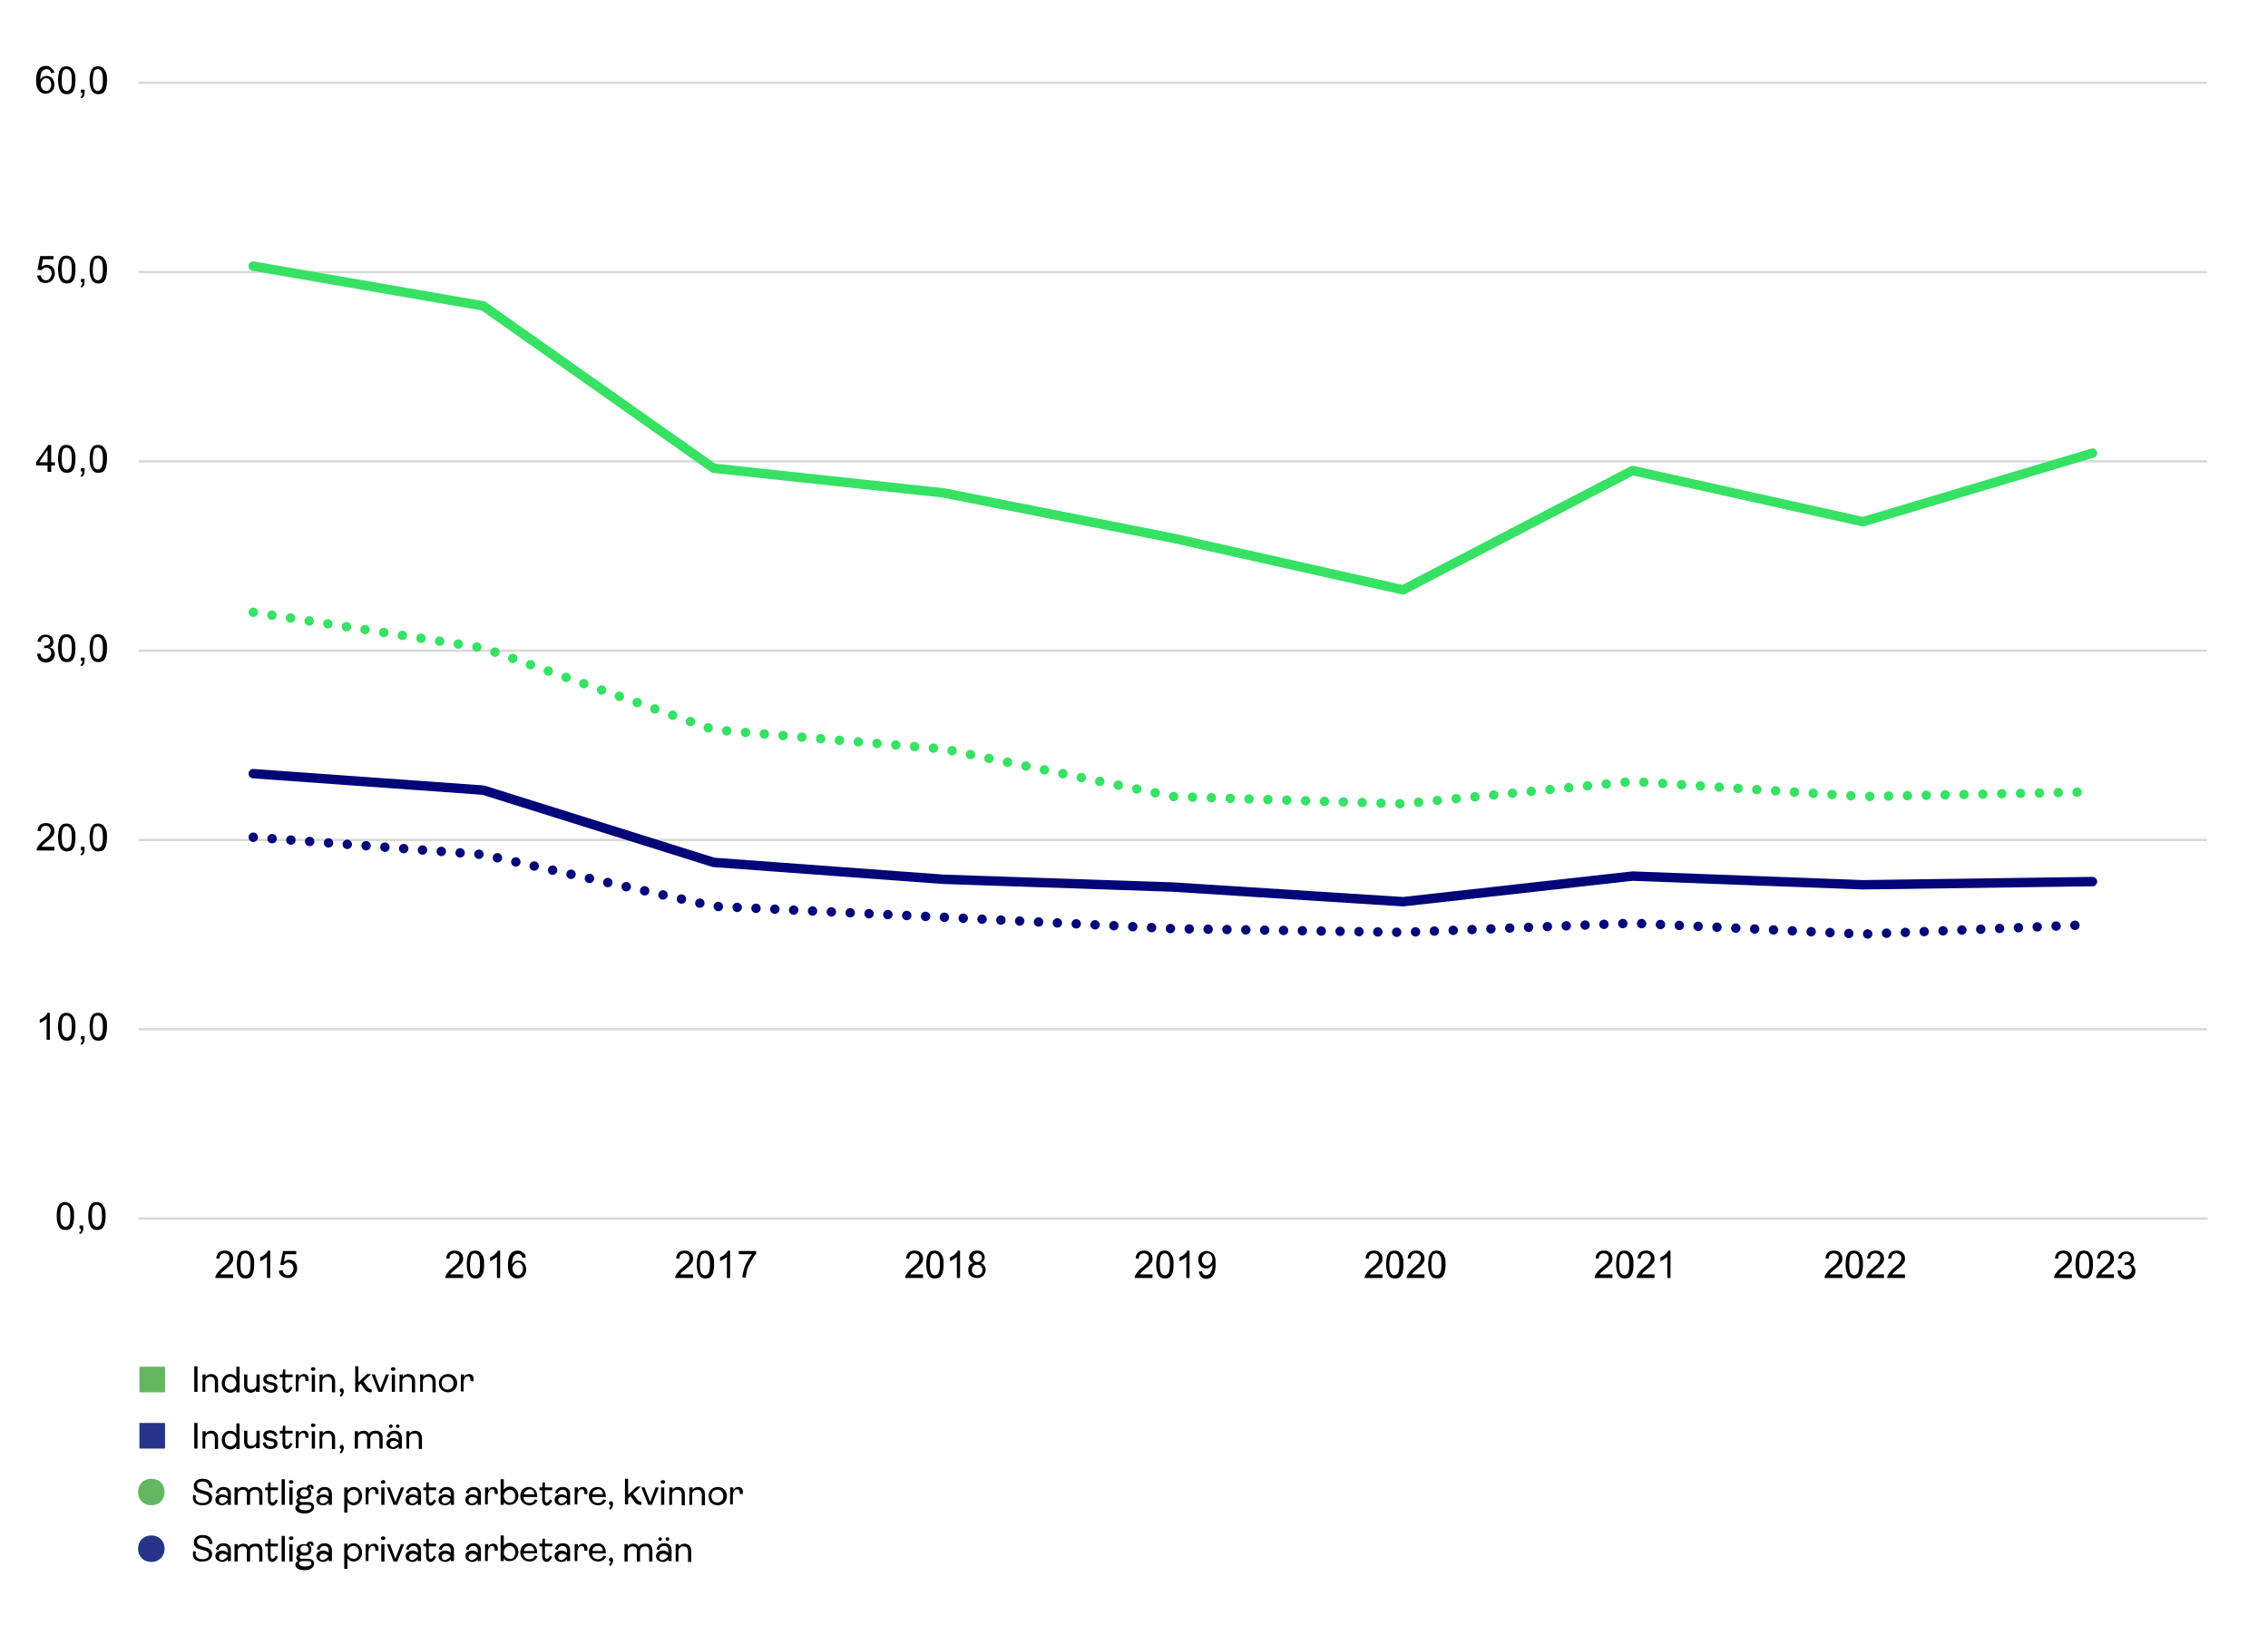 <?xml version="1.0" encoding="utf-8"?>
<!-- Generator: Adobe Illustrator 28.0.0, SVG Export Plug-In . SVG Version: 6.00 Build 0)  -->
<svg version="1.1" id="Lager_1" xmlns="http://www.w3.org/2000/svg" xmlns:xlink="http://www.w3.org/1999/xlink" x="0px" y="0px"
	 viewBox="0 0 496.1 355.7" style="enable-background:new 0 0 496.1 355.7;" xml:space="preserve">
<style type="text/css">
	.st0{clip-path:url(#SVGID_00000163757022060216940340000007221668192980712852_);}
	.st1{clip-path:url(#SVGID_00000014622155142736721400000002642818754597713807_);}
	.st2{clip-path:url(#SVGID_00000036956568109289563830000011819162859624683454_);}
	
		.st3{clip-path:url(#SVGID_00000093894439910618385070000007384744749613381022_);fill:none;stroke:#D9D9D9;stroke-width:0.516;stroke-linejoin:round;stroke-miterlimit:10;}
	.st4{clip-path:url(#SVGID_00000169534096130937108630000008409016218630222992_);}
	
		.st5{clip-path:url(#SVGID_00000005978759432925341260000010369894778487121311_);fill:none;stroke:#D9D9D9;stroke-width:0.516;stroke-linejoin:round;stroke-miterlimit:10;}
	
		.st6{clip-path:url(#SVGID_00000014622155142736721400000002642818754597713807_);fill:none;stroke:#37E164;stroke-width:2.063;stroke-linecap:round;stroke-linejoin:round;stroke-miterlimit:10;}
	
		.st7{clip-path:url(#SVGID_00000014622155142736721400000002642818754597713807_);fill:none;stroke:#020678;stroke-width:2.063;stroke-linecap:round;stroke-linejoin:round;stroke-miterlimit:10;}
	
		.st8{clip-path:url(#SVGID_00000014622155142736721400000002642818754597713807_);fill:none;stroke:#37E164;stroke-width:2.063;stroke-linecap:round;stroke-linejoin:round;stroke-miterlimit:10;stroke-dasharray:0,4.125;}
	
		.st9{clip-path:url(#SVGID_00000014622155142736721400000002642818754597713807_);fill:none;stroke:#020678;stroke-width:2.063;stroke-linecap:round;stroke-linejoin:round;stroke-miterlimit:10;stroke-dasharray:0,4.125;}
	.st10{fill:#65B660;}
	.st11{fill:#253488;}
</style>
<g>
	<g>
		<defs>
			<rect id="SVGID_1_" x="-32817.6" y="-32345.7" width="65535" height="65535"/>
		</defs>
		<clipPath id="SVGID_00000055680499269439349140000004169540034225537165_">
			<use xlink:href="#SVGID_1_"  style="overflow:visible;"/>
		</clipPath>
		<g style="clip-path:url(#SVGID_00000055680499269439349140000004169540034225537165_);">
			<defs>
				
					<rect id="SVGID_00000021095280865190889400000012040819923670534561_" x="-32817.6" y="-32345.7" width="65535" height="65535"/>
			</defs>
			<clipPath id="SVGID_00000072258097671462800410000005808601808649587096_">
				<use xlink:href="#SVGID_00000021095280865190889400000012040819923670534561_"  style="overflow:visible;"/>
			</clipPath>
			<g style="clip-path:url(#SVGID_00000072258097671462800410000005808601808649587096_);">
				<g>
					<defs>
						
							<rect id="SVGID_00000148648518029525232980000000210563517542582448_" x="-32817.6" y="-32345.7" width="65535" height="65535"/>
					</defs>
					<clipPath id="SVGID_00000081608986563298578740000008238094832020696710_">
						<use xlink:href="#SVGID_00000148648518029525232980000000210563517542582448_"  style="overflow:visible;"/>
					</clipPath>
					<g style="clip-path:url(#SVGID_00000081608986563298578740000008238094832020696710_);">
						<defs>
							
								<rect id="SVGID_00000121259952404835651730000000946277243317902010_" x="-32817.6" y="-32345.7" width="65535" height="65535"/>
						</defs>
						<clipPath id="SVGID_00000115494830986885375150000013357755839700826273_">
							<use xlink:href="#SVGID_00000121259952404835651730000000946277243317902010_"  style="overflow:visible;"/>
						</clipPath>
						
							<path style="clip-path:url(#SVGID_00000115494830986885375150000013357755839700826273_);fill:none;stroke:#D9D9D9;stroke-width:0.516;stroke-linejoin:round;stroke-miterlimit:10;" d="
							M30.3,18.1h452.5 M30.3,59.5h452.5 M30.3,100.9h452.5 M30.3,142.3h452.5 M30.3,183.7h452.5 M30.3,225.1h452.5"/>
					</g>
				</g>
			</g>
			<g style="clip-path:url(#SVGID_00000072258097671462800410000005808601808649587096_);">
				<g>
					<defs>
						
							<rect id="SVGID_00000004526369935148063720000017532345368444287402_" x="-32817.6" y="-32345.7" width="65535" height="65535"/>
					</defs>
					<clipPath id="SVGID_00000007390161685264154830000000409871868387007679_">
						<use xlink:href="#SVGID_00000004526369935148063720000017532345368444287402_"  style="overflow:visible;"/>
					</clipPath>
					<g style="clip-path:url(#SVGID_00000007390161685264154830000000409871868387007679_);">
						<defs>
							
								<rect id="SVGID_00000010281379662772967780000018163532742503206027_" x="-32817.6" y="-32345.7" width="65535" height="65535"/>
						</defs>
						<clipPath id="SVGID_00000180353629109065839740000009519336043787700614_">
							<use xlink:href="#SVGID_00000010281379662772967780000018163532742503206027_"  style="overflow:visible;"/>
						</clipPath>
						
							<line style="clip-path:url(#SVGID_00000180353629109065839740000009519336043787700614_);fill:none;stroke:#D9D9D9;stroke-width:0.516;stroke-linejoin:round;stroke-miterlimit:10;" x1="30.3" y1="266.5" x2="482.9" y2="266.5"/>
					</g>
				</g>
			</g>
			
				<polyline style="clip-path:url(#SVGID_00000072258097671462800410000005808601808649587096_);fill:none;stroke:#37E164;stroke-width:2.063;stroke-linecap:round;stroke-linejoin:round;stroke-miterlimit:10;" points="
				55.4,58.2 105.7,66.9 156.1,102.4 206.4,107.8 256.6,117.7 306.9,129 357.1,102.9 407.5,114.1 457.7,99.1 			"/>
			
				<polyline style="clip-path:url(#SVGID_00000072258097671462800410000005808601808649587096_);fill:none;stroke:#020678;stroke-width:2.063;stroke-linecap:round;stroke-linejoin:round;stroke-miterlimit:10;" points="
				55.4,169.2 105.7,172.8 156.1,188.6 206.4,192.3 256.6,194 306.9,197.2 357.1,191.6 407.5,193.5 457.7,192.8 			"/>
			
				<polyline style="clip-path:url(#SVGID_00000072258097671462800410000005808601808649587096_);fill:none;stroke:#37E164;stroke-width:2.063;stroke-linecap:round;stroke-linejoin:round;stroke-miterlimit:10;stroke-dasharray:0,4.125;" points="
				55.4,133.9 105.7,141.7 156.1,159.6 206.4,163.8 256.6,174.2 306.9,175.8 357.1,170.9 407.5,174.2 457.7,173.2 			"/>
			
				<polyline style="clip-path:url(#SVGID_00000072258097671462800410000005808601808649587096_);fill:none;stroke:#020678;stroke-width:2.063;stroke-linecap:round;stroke-linejoin:round;stroke-miterlimit:10;stroke-dasharray:0,4.125;" points="
				55.4,183.1 105.7,186.9 156.1,198.2 206.4,200.6 256.6,203.1 306.9,203.9 357.1,201.9 407.5,204.3 457.7,202.2 			"/>
			<g style="clip-path:url(#SVGID_00000072258097671462800410000005808601808649587096_);">
				<path d="M12.4,265.9c0-0.7,0.1-1.3,0.2-1.7c0.1-0.4,0.4-0.8,0.6-1c0.3-0.2,0.6-0.3,1.1-0.3c0.3,0,0.6,0.1,0.8,0.2
					c0.2,0.1,0.4,0.3,0.6,0.6s0.3,0.5,0.4,0.9c0.1,0.3,0.1,0.8,0.1,1.4c0,0.7-0.1,1.3-0.2,1.7c-0.1,0.4-0.4,0.8-0.6,1
					c-0.3,0.2-0.6,0.3-1.1,0.3c-0.6,0-1-0.2-1.3-0.6C12.6,267.8,12.4,267,12.4,265.9z M13.2,265.9c0,1,0.1,1.6,0.3,1.9
					c0.2,0.3,0.5,0.5,0.8,0.5s0.6-0.2,0.8-0.5s0.3-1,0.3-1.9c0-1-0.1-1.6-0.3-1.9c-0.2-0.3-0.5-0.5-0.8-0.5c-0.3,0-0.6,0.1-0.8,0.4
					C13.3,264.2,13.2,264.9,13.2,265.9z"/>
				<path d="M17.4,268.8V268h0.8v0.8c0,0.3-0.1,0.5-0.2,0.7s-0.3,0.3-0.5,0.4l-0.2-0.3c0.2-0.1,0.3-0.2,0.3-0.3
					c0.1-0.1,0.1-0.3,0.1-0.6H17.4z"/>
				<path d="M19.3,265.9c0-0.7,0.1-1.3,0.2-1.7c0.1-0.4,0.4-0.8,0.6-1c0.3-0.2,0.6-0.3,1.1-0.3c0.3,0,0.6,0.1,0.8,0.2
					c0.2,0.1,0.4,0.3,0.6,0.6s0.3,0.5,0.4,0.9c0.1,0.3,0.1,0.8,0.1,1.4c0,0.7-0.1,1.3-0.2,1.7c-0.1,0.4-0.4,0.8-0.6,1
					c-0.3,0.2-0.6,0.3-1.1,0.3c-0.6,0-1-0.2-1.3-0.6C19.5,267.8,19.3,267,19.3,265.9z M20.1,265.9c0,1,0.1,1.6,0.3,1.9
					c0.2,0.3,0.5,0.5,0.8,0.5s0.6-0.2,0.8-0.5s0.3-1,0.3-1.9c0-1-0.1-1.6-0.3-1.9c-0.2-0.3-0.5-0.5-0.8-0.5c-0.3,0-0.6,0.1-0.8,0.4
					C20.2,264.2,20.1,264.9,20.1,265.9z"/>
			</g>
			<g style="clip-path:url(#SVGID_00000072258097671462800410000005808601808649587096_);">
				<path d="M10.9,227.4h-0.7v-4.6c-0.2,0.2-0.4,0.3-0.7,0.5c-0.3,0.2-0.5,0.3-0.8,0.4v-0.7c0.4-0.2,0.8-0.4,1.1-0.7
					c0.3-0.3,0.5-0.5,0.6-0.8h0.5V227.4z"/>
				<path d="M12.7,224.5c0-0.7,0.1-1.3,0.2-1.7c0.1-0.4,0.4-0.8,0.6-1c0.3-0.2,0.6-0.3,1.1-0.3c0.3,0,0.6,0.1,0.8,0.2
					c0.2,0.1,0.4,0.3,0.6,0.6s0.3,0.5,0.4,0.9c0.1,0.3,0.1,0.8,0.1,1.4c0,0.7-0.1,1.3-0.2,1.7c-0.1,0.4-0.4,0.8-0.6,1
					c-0.3,0.2-0.6,0.3-1.1,0.3c-0.6,0-1-0.2-1.3-0.6C12.9,226.4,12.7,225.6,12.7,224.5z M13.5,224.5c0,1,0.1,1.6,0.3,1.9
					c0.2,0.3,0.5,0.5,0.8,0.5s0.6-0.2,0.8-0.5s0.3-1,0.3-1.9c0-1-0.1-1.6-0.3-1.9c-0.2-0.3-0.5-0.5-0.8-0.5c-0.3,0-0.6,0.1-0.8,0.4
					C13.6,222.8,13.5,223.5,13.5,224.5z"/>
				<path d="M17.7,227.4v-0.8h0.8v0.8c0,0.3-0.1,0.5-0.2,0.7s-0.3,0.3-0.5,0.4l-0.2-0.3c0.2-0.1,0.3-0.2,0.3-0.3
					c0.1-0.1,0.1-0.3,0.1-0.6H17.7z"/>
				<path d="M19.6,224.5c0-0.7,0.1-1.3,0.2-1.7c0.1-0.4,0.4-0.8,0.6-1c0.3-0.2,0.6-0.3,1.1-0.3c0.3,0,0.6,0.1,0.8,0.2
					c0.2,0.1,0.4,0.3,0.6,0.6s0.3,0.5,0.4,0.9c0.1,0.3,0.1,0.8,0.1,1.4c0,0.7-0.1,1.3-0.2,1.7c-0.1,0.4-0.4,0.8-0.6,1
					c-0.3,0.2-0.6,0.3-1.1,0.3c-0.6,0-1-0.2-1.3-0.6C19.8,226.4,19.6,225.6,19.6,224.5z M20.3,224.5c0,1,0.1,1.6,0.3,1.9
					c0.2,0.3,0.5,0.5,0.8,0.5s0.6-0.2,0.8-0.5s0.3-1,0.3-1.9c0-1-0.1-1.6-0.3-1.9c-0.2-0.3-0.5-0.5-0.8-0.5c-0.3,0-0.6,0.1-0.8,0.4
					C20.5,222.8,20.3,223.5,20.3,224.5z"/>
			</g>
			<g style="clip-path:url(#SVGID_00000072258097671462800410000005808601808649587096_);">
				<path d="M11.9,185.3v0.7H8c0-0.2,0-0.3,0.1-0.5c0.1-0.3,0.3-0.5,0.5-0.8c0.2-0.3,0.5-0.6,0.9-0.9c0.6-0.5,1.1-0.9,1.3-1.3
					c0.2-0.3,0.3-0.6,0.3-0.9c0-0.3-0.1-0.5-0.3-0.7s-0.5-0.3-0.8-0.3c-0.3,0-0.6,0.1-0.8,0.3c-0.2,0.2-0.3,0.5-0.3,0.9l-0.7-0.1
					c0.1-0.6,0.2-1,0.6-1.3c0.3-0.3,0.8-0.4,1.3-0.4c0.6,0,1,0.2,1.3,0.5c0.3,0.3,0.5,0.7,0.5,1.2c0,0.2,0,0.5-0.1,0.7
					c-0.1,0.2-0.3,0.5-0.5,0.7c-0.2,0.3-0.6,0.6-1.1,1c-0.4,0.4-0.7,0.6-0.8,0.7c-0.1,0.1-0.2,0.3-0.3,0.4H11.9z"/>
				<path d="M12.7,183.1c0-0.7,0.1-1.3,0.2-1.7c0.1-0.4,0.4-0.8,0.6-1c0.3-0.2,0.6-0.3,1.1-0.3c0.3,0,0.6,0.1,0.8,0.2
					c0.2,0.1,0.4,0.3,0.6,0.6s0.3,0.5,0.4,0.9c0.1,0.3,0.1,0.8,0.1,1.4c0,0.7-0.1,1.3-0.2,1.7c-0.1,0.4-0.4,0.8-0.6,1
					c-0.3,0.2-0.6,0.3-1.1,0.3c-0.6,0-1-0.2-1.3-0.6C12.9,185,12.7,184.2,12.7,183.1z M13.5,183.1c0,1,0.1,1.6,0.3,1.9
					c0.2,0.3,0.5,0.5,0.8,0.5s0.6-0.2,0.8-0.5s0.3-1,0.3-1.9c0-1-0.1-1.6-0.3-1.9c-0.2-0.3-0.5-0.5-0.8-0.5c-0.3,0-0.6,0.1-0.8,0.4
					C13.6,181.4,13.5,182.1,13.5,183.1z"/>
				<path d="M17.7,186v-0.8h0.8v0.8c0,0.3-0.1,0.5-0.2,0.7s-0.3,0.3-0.5,0.4l-0.2-0.3c0.2-0.1,0.3-0.2,0.3-0.3
					c0.1-0.1,0.1-0.3,0.1-0.6H17.7z"/>
				<path d="M19.6,183.1c0-0.7,0.1-1.3,0.2-1.7c0.1-0.4,0.4-0.8,0.6-1c0.3-0.2,0.6-0.3,1.1-0.3c0.3,0,0.6,0.1,0.8,0.2
					c0.2,0.1,0.4,0.3,0.6,0.6s0.3,0.5,0.4,0.9c0.1,0.3,0.1,0.8,0.1,1.4c0,0.7-0.1,1.3-0.2,1.7c-0.1,0.4-0.4,0.8-0.6,1
					c-0.3,0.2-0.6,0.3-1.1,0.3c-0.6,0-1-0.2-1.3-0.6C19.8,185,19.6,184.2,19.6,183.1z M20.3,183.1c0,1,0.1,1.6,0.3,1.9
					c0.2,0.3,0.5,0.5,0.8,0.5s0.6-0.2,0.8-0.5s0.3-1,0.3-1.9c0-1-0.1-1.6-0.3-1.9c-0.2-0.3-0.5-0.5-0.8-0.5c-0.3,0-0.6,0.1-0.8,0.4
					C20.5,181.4,20.3,182.1,20.3,183.1z"/>
			</g>
			<g style="clip-path:url(#SVGID_00000072258097671462800410000005808601808649587096_);">
				<path d="M8.1,143l0.7-0.1c0.1,0.4,0.2,0.7,0.4,0.9c0.2,0.2,0.4,0.3,0.7,0.3c0.3,0,0.6-0.1,0.9-0.4s0.4-0.5,0.4-0.9
					c0-0.3-0.1-0.6-0.3-0.8c-0.2-0.2-0.5-0.3-0.8-0.3c-0.1,0-0.3,0-0.5,0.1l0.1-0.6c0,0,0.1,0,0.1,0c0.3,0,0.6-0.1,0.8-0.2
					s0.4-0.4,0.4-0.7c0-0.3-0.1-0.5-0.3-0.7c-0.2-0.2-0.4-0.3-0.7-0.3c-0.3,0-0.5,0.1-0.7,0.3c-0.2,0.2-0.3,0.4-0.4,0.8l-0.7-0.1
					c0.1-0.5,0.3-0.9,0.6-1.1c0.3-0.3,0.7-0.4,1.2-0.4c0.3,0,0.6,0.1,0.9,0.2c0.3,0.1,0.5,0.3,0.6,0.6s0.2,0.5,0.2,0.8
					c0,0.3-0.1,0.5-0.2,0.7c-0.1,0.2-0.3,0.4-0.6,0.5c0.3,0.1,0.6,0.2,0.8,0.5s0.3,0.6,0.3,1c0,0.5-0.2,1-0.6,1.3
					c-0.4,0.4-0.9,0.5-1.4,0.5c-0.5,0-0.9-0.2-1.3-0.5S8.2,143.5,8.1,143z"/>
				<path d="M12.7,141.7c0-0.7,0.1-1.3,0.2-1.7c0.1-0.4,0.4-0.8,0.6-1c0.3-0.2,0.6-0.3,1.1-0.3c0.3,0,0.6,0.1,0.8,0.2
					c0.2,0.1,0.4,0.3,0.6,0.6s0.3,0.5,0.4,0.9c0.1,0.3,0.1,0.8,0.1,1.4c0,0.7-0.1,1.3-0.2,1.7c-0.1,0.4-0.4,0.8-0.6,1
					c-0.3,0.2-0.6,0.3-1.1,0.3c-0.6,0-1-0.2-1.3-0.6C12.9,143.6,12.7,142.8,12.7,141.7z M13.5,141.7c0,1,0.1,1.6,0.3,1.9
					c0.2,0.3,0.5,0.5,0.8,0.5s0.6-0.2,0.8-0.5s0.3-1,0.3-1.9c0-1-0.1-1.6-0.3-1.9c-0.2-0.3-0.5-0.5-0.8-0.5c-0.3,0-0.6,0.1-0.8,0.4
					C13.6,140.1,13.5,140.7,13.5,141.7z"/>
				<path d="M17.7,144.6v-0.8h0.8v0.8c0,0.3-0.1,0.5-0.2,0.7s-0.3,0.3-0.5,0.4l-0.2-0.3c0.2-0.1,0.3-0.2,0.3-0.3
					c0.1-0.1,0.1-0.3,0.1-0.6H17.7z"/>
				<path d="M19.6,141.7c0-0.7,0.1-1.3,0.2-1.7c0.1-0.4,0.4-0.8,0.6-1c0.3-0.2,0.6-0.3,1.1-0.3c0.3,0,0.6,0.1,0.8,0.2
					c0.2,0.1,0.4,0.3,0.6,0.6s0.3,0.5,0.4,0.9c0.1,0.3,0.1,0.8,0.1,1.4c0,0.7-0.1,1.3-0.2,1.7c-0.1,0.4-0.4,0.8-0.6,1
					c-0.3,0.2-0.6,0.3-1.1,0.3c-0.6,0-1-0.2-1.3-0.6C19.8,143.6,19.6,142.8,19.6,141.7z M20.3,141.7c0,1,0.1,1.6,0.3,1.9
					c0.2,0.3,0.5,0.5,0.8,0.5s0.6-0.2,0.8-0.5s0.3-1,0.3-1.9c0-1-0.1-1.6-0.3-1.9c-0.2-0.3-0.5-0.5-0.8-0.5c-0.3,0-0.6,0.1-0.8,0.4
					C20.5,140.1,20.3,140.7,20.3,141.7z"/>
			</g>
			<g style="clip-path:url(#SVGID_00000072258097671462800410000005808601808649587096_);">
				<path d="M10.4,103.2v-1.4H7.9v-0.7l2.7-3.8h0.6v3.8H12v0.7h-0.8v1.4H10.4z M10.4,101.1v-2.7l-1.8,2.7H10.4z"/>
				<path d="M12.7,100.3c0-0.7,0.1-1.3,0.2-1.7c0.1-0.4,0.4-0.8,0.6-1c0.3-0.2,0.6-0.3,1.1-0.3c0.3,0,0.6,0.1,0.8,0.2
					c0.2,0.1,0.4,0.3,0.6,0.6s0.3,0.5,0.4,0.9c0.1,0.3,0.1,0.8,0.1,1.4c0,0.7-0.1,1.3-0.2,1.7c-0.1,0.4-0.4,0.8-0.6,1
					c-0.3,0.2-0.6,0.3-1.1,0.3c-0.6,0-1-0.2-1.3-0.6C12.9,102.2,12.7,101.4,12.7,100.3z M13.5,100.3c0,1,0.1,1.6,0.3,1.9
					c0.2,0.3,0.5,0.5,0.8,0.5s0.6-0.2,0.8-0.5s0.3-1,0.3-1.9c0-1-0.1-1.6-0.3-1.9c-0.2-0.3-0.5-0.5-0.8-0.5c-0.3,0-0.6,0.1-0.8,0.4
					C13.6,98.7,13.5,99.3,13.5,100.3z"/>
				<path d="M17.7,103.2v-0.8h0.8v0.8c0,0.3-0.1,0.5-0.2,0.7s-0.3,0.3-0.5,0.4l-0.2-0.3c0.2-0.1,0.3-0.2,0.3-0.3
					c0.1-0.1,0.1-0.3,0.1-0.6H17.7z"/>
				<path d="M19.6,100.3c0-0.7,0.1-1.3,0.2-1.7c0.1-0.4,0.4-0.8,0.6-1c0.3-0.2,0.6-0.3,1.1-0.3c0.3,0,0.6,0.1,0.8,0.2
					c0.2,0.1,0.4,0.3,0.6,0.6s0.3,0.5,0.4,0.9c0.1,0.3,0.1,0.8,0.1,1.4c0,0.7-0.1,1.3-0.2,1.7c-0.1,0.4-0.4,0.8-0.6,1
					c-0.3,0.2-0.6,0.3-1.1,0.3c-0.6,0-1-0.2-1.3-0.6C19.8,102.2,19.6,101.4,19.6,100.3z M20.3,100.3c0,1,0.1,1.6,0.3,1.9
					c0.2,0.3,0.5,0.5,0.8,0.5s0.6-0.2,0.8-0.5s0.3-1,0.3-1.9c0-1-0.1-1.6-0.3-1.9c-0.2-0.3-0.5-0.5-0.8-0.5c-0.3,0-0.6,0.1-0.8,0.4
					C20.5,98.7,20.3,99.3,20.3,100.3z"/>
			</g>
			<g style="clip-path:url(#SVGID_00000072258097671462800410000005808601808649587096_);">
				<path d="M8.1,60.3l0.8-0.1c0.1,0.4,0.2,0.6,0.4,0.8s0.5,0.3,0.7,0.3c0.3,0,0.6-0.1,0.9-0.4c0.2-0.3,0.4-0.6,0.4-1
					c0-0.4-0.1-0.7-0.3-1c-0.2-0.2-0.5-0.4-0.9-0.4c-0.2,0-0.4,0.1-0.6,0.2c-0.2,0.1-0.3,0.2-0.4,0.4L8.2,59l0.6-3h2.9v0.7H9.4
					l-0.3,1.6c0.4-0.2,0.7-0.4,1.1-0.4c0.5,0,1,0.2,1.3,0.5s0.5,0.8,0.5,1.4c0,0.5-0.2,1-0.5,1.4c-0.4,0.5-0.9,0.7-1.6,0.7
					c-0.5,0-1-0.2-1.3-0.5C8.4,61.1,8.2,60.7,8.1,60.3z"/>
				<path d="M12.7,58.9c0-0.7,0.1-1.3,0.2-1.7c0.1-0.4,0.4-0.8,0.6-1c0.3-0.2,0.6-0.3,1.1-0.3c0.3,0,0.6,0.1,0.8,0.2
					c0.2,0.1,0.4,0.3,0.6,0.6s0.3,0.5,0.4,0.9c0.1,0.3,0.1,0.8,0.1,1.4c0,0.7-0.1,1.3-0.2,1.7c-0.1,0.4-0.4,0.8-0.6,1
					c-0.3,0.2-0.6,0.3-1.1,0.3c-0.6,0-1-0.2-1.3-0.6C12.9,60.8,12.7,60,12.7,58.9z M13.5,58.9c0,1,0.1,1.6,0.3,1.9
					c0.2,0.3,0.5,0.5,0.8,0.5s0.6-0.2,0.8-0.5s0.3-1,0.3-1.9c0-1-0.1-1.6-0.3-1.9c-0.2-0.3-0.5-0.5-0.8-0.5c-0.3,0-0.6,0.1-0.8,0.4
					C13.6,57.3,13.5,57.9,13.5,58.9z"/>
				<path d="M17.7,61.8V61h0.8v0.8c0,0.3-0.1,0.5-0.2,0.7s-0.3,0.3-0.5,0.4l-0.2-0.3c0.2-0.1,0.3-0.2,0.3-0.3
					c0.1-0.1,0.1-0.3,0.1-0.6H17.7z"/>
				<path d="M19.6,58.9c0-0.7,0.1-1.3,0.2-1.7c0.1-0.4,0.4-0.8,0.6-1c0.3-0.2,0.6-0.3,1.1-0.3c0.3,0,0.6,0.1,0.8,0.2
					c0.2,0.1,0.4,0.3,0.6,0.6s0.3,0.5,0.4,0.9c0.1,0.3,0.1,0.8,0.1,1.4c0,0.7-0.1,1.3-0.2,1.7c-0.1,0.4-0.4,0.8-0.6,1
					c-0.3,0.2-0.6,0.3-1.1,0.3c-0.6,0-1-0.2-1.3-0.6C19.8,60.8,19.6,60,19.6,58.9z M20.3,58.9c0,1,0.1,1.6,0.3,1.9
					c0.2,0.3,0.5,0.5,0.8,0.5s0.6-0.2,0.8-0.5s0.3-1,0.3-1.9c0-1-0.1-1.6-0.3-1.9c-0.2-0.3-0.5-0.5-0.8-0.5c-0.3,0-0.6,0.1-0.8,0.4
					C20.5,57.3,20.3,57.9,20.3,58.9z"/>
			</g>
			<g style="clip-path:url(#SVGID_00000072258097671462800410000005808601808649587096_);">
				<path d="M11.9,15.9L11.2,16c-0.1-0.3-0.2-0.5-0.3-0.6c-0.2-0.2-0.4-0.3-0.7-0.3c-0.2,0-0.4,0.1-0.6,0.2C9.3,15.4,9.1,15.7,9,16
					c-0.1,0.3-0.2,0.8-0.2,1.4c0.2-0.3,0.4-0.5,0.6-0.6s0.5-0.2,0.8-0.2c0.5,0,0.9,0.2,1.2,0.5c0.3,0.4,0.5,0.8,0.5,1.4
					c0,0.4-0.1,0.7-0.2,1c-0.2,0.3-0.4,0.6-0.7,0.7c-0.3,0.2-0.6,0.3-1,0.3c-0.6,0-1.1-0.2-1.5-0.7c-0.4-0.4-0.6-1.2-0.6-2.2
					c0-1.1,0.2-2,0.6-2.5c0.4-0.5,0.9-0.7,1.5-0.7c0.5,0,0.8,0.1,1.1,0.4C11.6,15.1,11.8,15.5,11.9,15.9z M8.9,18.5
					c0,0.2,0.1,0.5,0.2,0.7s0.3,0.4,0.4,0.5c0.2,0.1,0.4,0.2,0.6,0.2c0.3,0,0.6-0.1,0.8-0.4s0.3-0.6,0.3-1c0-0.4-0.1-0.7-0.3-1
					s-0.5-0.4-0.8-0.4c-0.3,0-0.6,0.1-0.8,0.4C9,17.8,8.9,18.1,8.9,18.5z"/>
				<path d="M12.7,17.5c0-0.7,0.1-1.3,0.2-1.7c0.1-0.4,0.4-0.8,0.6-1c0.3-0.2,0.6-0.3,1.1-0.3c0.3,0,0.6,0.1,0.8,0.2
					c0.2,0.1,0.4,0.3,0.6,0.6s0.3,0.5,0.4,0.9c0.1,0.3,0.1,0.8,0.1,1.4c0,0.7-0.1,1.3-0.2,1.7c-0.1,0.4-0.4,0.8-0.6,1
					c-0.3,0.2-0.6,0.3-1.1,0.3c-0.6,0-1-0.2-1.3-0.6C12.9,19.4,12.7,18.6,12.7,17.5z M13.5,17.5c0,1,0.1,1.6,0.3,1.9
					c0.2,0.3,0.5,0.5,0.8,0.5s0.6-0.2,0.8-0.5s0.3-1,0.3-1.9c0-1-0.1-1.6-0.3-1.9c-0.2-0.3-0.5-0.5-0.8-0.5c-0.3,0-0.6,0.1-0.8,0.4
					C13.6,15.9,13.5,16.5,13.5,17.5z"/>
				<path d="M17.7,20.4v-0.8h0.8v0.8c0,0.3-0.1,0.5-0.2,0.7s-0.3,0.3-0.5,0.4l-0.2-0.3c0.2-0.1,0.3-0.2,0.3-0.3
					c0.1-0.1,0.1-0.3,0.1-0.6H17.7z"/>
				<path d="M19.6,17.5c0-0.7,0.1-1.3,0.2-1.7c0.1-0.4,0.4-0.8,0.6-1c0.3-0.2,0.6-0.3,1.1-0.3c0.3,0,0.6,0.1,0.8,0.2
					c0.2,0.1,0.4,0.3,0.6,0.6s0.3,0.5,0.4,0.9c0.1,0.3,0.1,0.8,0.1,1.4c0,0.7-0.1,1.3-0.2,1.7c-0.1,0.4-0.4,0.8-0.6,1
					c-0.3,0.2-0.6,0.3-1.1,0.3c-0.6,0-1-0.2-1.3-0.6C19.8,19.4,19.6,18.6,19.6,17.5z M20.3,17.5c0,1,0.1,1.6,0.3,1.9
					c0.2,0.3,0.5,0.5,0.8,0.5s0.6-0.2,0.8-0.5s0.3-1,0.3-1.9c0-1-0.1-1.6-0.3-1.9c-0.2-0.3-0.5-0.5-0.8-0.5c-0.3,0-0.6,0.1-0.8,0.4
					C20.5,15.9,20.3,16.5,20.3,17.5z"/>
			</g>
			<g style="clip-path:url(#SVGID_00000072258097671462800410000005808601808649587096_);">
				<path d="M51,278.8v0.7h-3.9c0-0.2,0-0.3,0.1-0.5c0.1-0.3,0.3-0.5,0.5-0.8c0.2-0.3,0.5-0.6,0.9-0.9c0.6-0.5,1.1-0.9,1.3-1.3
					c0.2-0.3,0.3-0.6,0.3-0.9c0-0.3-0.1-0.5-0.3-0.7s-0.5-0.3-0.8-0.3c-0.3,0-0.6,0.1-0.8,0.3c-0.2,0.2-0.3,0.5-0.3,0.9l-0.7-0.1
					c0.1-0.6,0.2-1,0.6-1.3c0.3-0.3,0.8-0.4,1.3-0.4c0.6,0,1,0.2,1.3,0.5c0.3,0.3,0.5,0.7,0.5,1.2c0,0.2,0,0.5-0.1,0.7
					c-0.1,0.2-0.3,0.5-0.5,0.7c-0.2,0.3-0.6,0.6-1.1,1c-0.4,0.4-0.7,0.6-0.8,0.7c-0.1,0.1-0.2,0.3-0.3,0.4H51z"/>
				<path d="M51.8,276.5c0-0.7,0.1-1.3,0.2-1.7c0.1-0.4,0.4-0.8,0.6-1c0.3-0.2,0.6-0.3,1.1-0.3c0.3,0,0.6,0.1,0.8,0.2
					c0.2,0.1,0.4,0.3,0.6,0.6s0.3,0.5,0.4,0.9c0.1,0.3,0.1,0.8,0.1,1.4c0,0.7-0.1,1.3-0.2,1.7c-0.1,0.4-0.4,0.8-0.6,1
					c-0.3,0.2-0.6,0.3-1.1,0.3c-0.6,0-1-0.2-1.3-0.6C52,278.4,51.8,277.6,51.8,276.5z M52.6,276.5c0,1,0.1,1.6,0.3,1.9
					c0.2,0.3,0.5,0.5,0.8,0.5s0.6-0.2,0.8-0.5s0.3-1,0.3-1.9c0-1-0.1-1.6-0.3-1.9c-0.2-0.3-0.5-0.5-0.8-0.5c-0.3,0-0.6,0.1-0.8,0.4
					C52.7,274.9,52.6,275.6,52.6,276.5z"/>
				<path d="M59.1,279.5h-0.7v-4.6c-0.2,0.2-0.4,0.3-0.7,0.5c-0.3,0.2-0.5,0.3-0.8,0.4V275c0.4-0.2,0.8-0.4,1.1-0.7
					c0.3-0.3,0.5-0.5,0.6-0.8h0.5V279.5z"/>
				<path d="M61,277.9l0.8-0.1c0.1,0.4,0.2,0.6,0.4,0.8s0.5,0.3,0.7,0.3c0.3,0,0.6-0.1,0.9-0.4c0.2-0.3,0.4-0.6,0.4-1
					c0-0.4-0.1-0.7-0.3-1c-0.2-0.2-0.5-0.4-0.9-0.4c-0.2,0-0.4,0.1-0.6,0.2c-0.2,0.1-0.3,0.2-0.4,0.4l-0.7-0.1l0.6-3h2.9v0.7h-2.4
					l-0.3,1.6c0.4-0.2,0.7-0.4,1.1-0.4c0.5,0,1,0.2,1.3,0.5s0.5,0.8,0.5,1.4c0,0.5-0.2,1-0.5,1.4c-0.4,0.5-0.9,0.7-1.6,0.7
					c-0.5,0-1-0.2-1.3-0.5C61.2,278.8,61,278.4,61,277.9z"/>
			</g>
			<g style="clip-path:url(#SVGID_00000072258097671462800410000005808601808649587096_);">
				<path d="M101.3,278.8v0.7h-3.9c0-0.2,0-0.3,0.1-0.5c0.1-0.3,0.3-0.5,0.5-0.8c0.2-0.3,0.5-0.6,0.9-0.9c0.6-0.5,1.1-0.9,1.3-1.3
					c0.2-0.3,0.3-0.6,0.3-0.9c0-0.3-0.1-0.5-0.3-0.7s-0.5-0.3-0.8-0.3c-0.3,0-0.6,0.1-0.8,0.3c-0.2,0.2-0.3,0.5-0.3,0.9l-0.7-0.1
					c0.1-0.6,0.2-1,0.6-1.3c0.3-0.3,0.8-0.4,1.3-0.4c0.6,0,1,0.2,1.3,0.5c0.3,0.3,0.5,0.7,0.5,1.2c0,0.2,0,0.5-0.1,0.7
					c-0.1,0.2-0.3,0.5-0.5,0.7c-0.2,0.3-0.6,0.6-1.1,1c-0.4,0.4-0.7,0.6-0.8,0.7c-0.1,0.1-0.2,0.3-0.3,0.4H101.3z"/>
				<path d="M102.1,276.5c0-0.7,0.1-1.3,0.2-1.7c0.1-0.4,0.4-0.8,0.6-1c0.3-0.2,0.6-0.3,1.1-0.3c0.3,0,0.6,0.1,0.8,0.2
					c0.2,0.1,0.4,0.3,0.6,0.6s0.3,0.5,0.4,0.9c0.1,0.3,0.1,0.8,0.1,1.4c0,0.7-0.1,1.3-0.2,1.7c-0.1,0.4-0.4,0.8-0.6,1
					c-0.3,0.2-0.6,0.3-1.1,0.3c-0.6,0-1-0.2-1.3-0.6C102.3,278.4,102.1,277.6,102.1,276.5z M102.8,276.5c0,1,0.1,1.6,0.3,1.9
					c0.2,0.3,0.5,0.5,0.8,0.5s0.6-0.2,0.8-0.5s0.3-1,0.3-1.9c0-1-0.1-1.6-0.3-1.9c-0.2-0.3-0.5-0.5-0.8-0.5c-0.3,0-0.6,0.1-0.8,0.4
					C103,274.9,102.8,275.6,102.8,276.5z"/>
				<path d="M109.4,279.5h-0.7v-4.6c-0.2,0.2-0.4,0.3-0.7,0.5c-0.3,0.2-0.5,0.3-0.8,0.4V275c0.4-0.2,0.8-0.4,1.1-0.7
					c0.3-0.3,0.5-0.5,0.6-0.8h0.5V279.5z"/>
				<path d="M115,275l-0.7,0.1c-0.1-0.3-0.2-0.5-0.3-0.6c-0.2-0.2-0.4-0.3-0.7-0.3c-0.2,0-0.4,0.1-0.6,0.2c-0.2,0.2-0.4,0.4-0.5,0.7
					c-0.1,0.3-0.2,0.8-0.2,1.4c0.2-0.3,0.4-0.5,0.6-0.6s0.5-0.2,0.8-0.2c0.5,0,0.9,0.2,1.2,0.5c0.3,0.4,0.5,0.8,0.5,1.4
					c0,0.4-0.1,0.7-0.2,1c-0.2,0.3-0.4,0.6-0.7,0.7c-0.3,0.2-0.6,0.3-1,0.3c-0.6,0-1.1-0.2-1.5-0.7c-0.4-0.4-0.6-1.2-0.6-2.2
					c0-1.1,0.2-2,0.6-2.5c0.4-0.5,0.9-0.7,1.5-0.7c0.5,0,0.8,0.1,1.1,0.4C114.8,274.2,115,274.5,115,275z M112.1,277.5
					c0,0.2,0.1,0.5,0.2,0.7s0.3,0.4,0.4,0.5c0.2,0.1,0.4,0.2,0.6,0.2c0.3,0,0.6-0.1,0.8-0.4s0.3-0.6,0.3-1c0-0.4-0.1-0.7-0.3-1
					s-0.5-0.4-0.8-0.4c-0.3,0-0.6,0.1-0.8,0.4C112.2,276.8,112.1,277.2,112.1,277.5z"/>
			</g>
			<g style="clip-path:url(#SVGID_00000072258097671462800410000005808601808649587096_);">
				<path d="M151.6,278.8v0.7h-3.9c0-0.2,0-0.3,0.1-0.5c0.1-0.3,0.3-0.5,0.5-0.8c0.2-0.3,0.5-0.6,0.9-0.9c0.6-0.5,1.1-0.9,1.3-1.3
					c0.2-0.3,0.3-0.6,0.3-0.9c0-0.3-0.1-0.5-0.3-0.7s-0.5-0.3-0.8-0.3c-0.3,0-0.6,0.1-0.8,0.3c-0.2,0.2-0.3,0.5-0.3,0.9l-0.7-0.1
					c0.1-0.6,0.2-1,0.6-1.3c0.3-0.3,0.8-0.4,1.3-0.4c0.6,0,1,0.2,1.3,0.5c0.3,0.3,0.5,0.7,0.5,1.2c0,0.2,0,0.5-0.1,0.7
					c-0.1,0.2-0.3,0.5-0.5,0.7c-0.2,0.3-0.6,0.6-1.1,1c-0.4,0.4-0.7,0.6-0.8,0.7c-0.1,0.1-0.2,0.3-0.3,0.4H151.6z"/>
				<path d="M152.4,276.5c0-0.7,0.1-1.3,0.2-1.7c0.1-0.4,0.4-0.8,0.6-1c0.3-0.2,0.6-0.3,1.1-0.3c0.3,0,0.6,0.1,0.8,0.2
					c0.2,0.1,0.4,0.3,0.6,0.6s0.3,0.5,0.4,0.9c0.1,0.3,0.1,0.8,0.1,1.4c0,0.7-0.1,1.3-0.2,1.7c-0.1,0.4-0.4,0.8-0.6,1
					c-0.3,0.2-0.6,0.3-1.1,0.3c-0.6,0-1-0.2-1.3-0.6C152.6,278.4,152.4,277.6,152.4,276.5z M153.1,276.5c0,1,0.1,1.6,0.3,1.9
					c0.2,0.3,0.5,0.5,0.8,0.5s0.6-0.2,0.8-0.5s0.3-1,0.3-1.9c0-1-0.1-1.6-0.3-1.9c-0.2-0.3-0.5-0.5-0.8-0.5c-0.3,0-0.6,0.1-0.8,0.4
					C153.2,274.9,153.1,275.6,153.1,276.5z"/>
				<path d="M159.7,279.5H159v-4.6c-0.2,0.2-0.4,0.3-0.7,0.5c-0.3,0.2-0.5,0.3-0.8,0.4V275c0.4-0.2,0.8-0.4,1.1-0.7
					c0.3-0.3,0.5-0.5,0.6-0.8h0.5V279.5z"/>
				<path d="M161.6,274.3v-0.7h3.8v0.6c-0.4,0.4-0.7,0.9-1.1,1.6s-0.7,1.3-0.9,2c-0.1,0.5-0.2,1-0.3,1.6h-0.7c0-0.5,0.1-1,0.3-1.7
					c0.2-0.7,0.4-1.3,0.8-1.9c0.3-0.6,0.7-1.1,1-1.5H161.6z"/>
			</g>
			<g style="clip-path:url(#SVGID_00000072258097671462800410000005808601808649587096_);">
				<path d="M201.9,278.8v0.7H198c0-0.2,0-0.3,0.1-0.5c0.1-0.3,0.3-0.5,0.5-0.8c0.2-0.3,0.5-0.6,0.9-0.9c0.6-0.5,1.1-0.9,1.3-1.3
					c0.2-0.3,0.3-0.6,0.3-0.9c0-0.3-0.1-0.5-0.3-0.7s-0.5-0.3-0.8-0.3c-0.3,0-0.6,0.1-0.8,0.3c-0.2,0.2-0.3,0.5-0.3,0.9l-0.7-0.1
					c0.1-0.6,0.2-1,0.6-1.3c0.3-0.3,0.8-0.4,1.3-0.4c0.6,0,1,0.2,1.3,0.5c0.3,0.3,0.5,0.7,0.5,1.2c0,0.2,0,0.5-0.1,0.7
					c-0.1,0.2-0.3,0.5-0.5,0.7c-0.2,0.3-0.6,0.6-1.1,1c-0.4,0.4-0.7,0.6-0.8,0.7c-0.1,0.1-0.2,0.3-0.3,0.4H201.9z"/>
				<path d="M202.6,276.5c0-0.7,0.1-1.3,0.2-1.7c0.1-0.4,0.4-0.8,0.6-1c0.3-0.2,0.6-0.3,1.1-0.3c0.3,0,0.6,0.1,0.8,0.2
					c0.2,0.1,0.4,0.3,0.6,0.6s0.3,0.5,0.4,0.9c0.1,0.3,0.1,0.8,0.1,1.4c0,0.7-0.1,1.3-0.2,1.7c-0.1,0.4-0.4,0.8-0.6,1
					c-0.3,0.2-0.6,0.3-1.1,0.3c-0.6,0-1-0.2-1.3-0.6C202.8,278.4,202.6,277.6,202.6,276.5z M203.4,276.5c0,1,0.1,1.6,0.3,1.9
					c0.2,0.3,0.5,0.5,0.8,0.5s0.6-0.2,0.8-0.5s0.3-1,0.3-1.9c0-1-0.1-1.6-0.3-1.9c-0.2-0.3-0.5-0.5-0.8-0.5c-0.3,0-0.6,0.1-0.8,0.4
					C203.5,274.9,203.4,275.6,203.4,276.5z"/>
				<path d="M210,279.5h-0.7v-4.6c-0.2,0.2-0.4,0.3-0.7,0.5c-0.3,0.2-0.5,0.3-0.8,0.4V275c0.4-0.2,0.8-0.4,1.1-0.7
					c0.3-0.3,0.5-0.5,0.6-0.8h0.5V279.5z"/>
				<path d="M212.9,276.2c-0.3-0.1-0.5-0.3-0.7-0.5s-0.2-0.4-0.2-0.7c0-0.4,0.2-0.8,0.5-1.1c0.3-0.3,0.7-0.4,1.2-0.4
					c0.5,0,0.9,0.1,1.2,0.4s0.5,0.7,0.5,1.1c0,0.3-0.1,0.5-0.2,0.7s-0.4,0.4-0.7,0.5c0.4,0.1,0.6,0.3,0.8,0.6
					c0.2,0.3,0.3,0.6,0.3,0.9c0,0.5-0.2,0.9-0.5,1.3c-0.4,0.3-0.8,0.5-1.4,0.5c-0.6,0-1.1-0.2-1.4-0.5c-0.4-0.3-0.5-0.8-0.5-1.3
					c0-0.4,0.1-0.7,0.3-1S212.6,276.3,212.9,276.2z M212.6,277.7c0,0.2,0,0.4,0.1,0.6s0.2,0.3,0.4,0.4c0.2,0.1,0.4,0.2,0.6,0.2
					c0.3,0,0.6-0.1,0.9-0.3c0.2-0.2,0.3-0.5,0.3-0.8c0-0.3-0.1-0.6-0.3-0.9c-0.2-0.2-0.5-0.3-0.9-0.3c-0.3,0-0.6,0.1-0.8,0.3
					S212.6,277.4,212.6,277.7z M212.8,275c0,0.3,0.1,0.5,0.3,0.7c0.2,0.2,0.4,0.3,0.7,0.3c0.3,0,0.5-0.1,0.7-0.3
					c0.2-0.2,0.3-0.4,0.3-0.6c0-0.3-0.1-0.5-0.3-0.7s-0.4-0.3-0.7-0.3c-0.3,0-0.5,0.1-0.7,0.3C212.9,274.6,212.8,274.8,212.8,275z"
					/>
			</g>
			<g style="clip-path:url(#SVGID_00000072258097671462800410000005808601808649587096_);">
				<path d="M252.1,278.8v0.7h-3.9c0-0.2,0-0.3,0.1-0.5c0.1-0.3,0.3-0.5,0.5-0.8s0.5-0.6,0.9-0.9c0.6-0.5,1.1-0.9,1.3-1.3
					c0.2-0.3,0.3-0.6,0.3-0.9c0-0.3-0.1-0.5-0.3-0.7s-0.5-0.3-0.8-0.3c-0.3,0-0.6,0.1-0.8,0.3c-0.2,0.2-0.3,0.5-0.3,0.9l-0.7-0.1
					c0.1-0.6,0.2-1,0.6-1.3c0.3-0.3,0.8-0.4,1.3-0.4c0.6,0,1,0.2,1.3,0.5c0.3,0.3,0.5,0.7,0.5,1.2c0,0.2,0,0.5-0.1,0.7
					c-0.1,0.2-0.3,0.5-0.5,0.7c-0.2,0.3-0.6,0.6-1.1,1c-0.4,0.4-0.7,0.6-0.8,0.7c-0.1,0.1-0.2,0.3-0.3,0.4H252.1z"/>
				<path d="M252.9,276.5c0-0.7,0.1-1.3,0.2-1.7s0.4-0.8,0.6-1c0.3-0.2,0.6-0.3,1.1-0.3c0.3,0,0.6,0.1,0.8,0.2s0.4,0.3,0.6,0.6
					c0.2,0.2,0.3,0.5,0.4,0.9c0.1,0.3,0.1,0.8,0.1,1.4c0,0.7-0.1,1.3-0.2,1.7c-0.1,0.4-0.4,0.8-0.6,1s-0.6,0.3-1.1,0.3
					c-0.6,0-1-0.2-1.3-0.6C253.1,278.4,252.9,277.6,252.9,276.5z M253.7,276.5c0,1,0.1,1.6,0.3,1.9c0.2,0.3,0.5,0.5,0.8,0.5
					s0.6-0.2,0.8-0.5c0.2-0.3,0.3-1,0.3-1.9c0-1-0.1-1.6-0.3-1.9c-0.2-0.3-0.5-0.5-0.8-0.5c-0.3,0-0.6,0.1-0.8,0.4
					C253.8,274.9,253.7,275.6,253.7,276.5z"/>
				<path d="M260.2,279.5h-0.7v-4.6c-0.2,0.2-0.4,0.3-0.7,0.5c-0.3,0.2-0.5,0.3-0.8,0.4V275c0.4-0.2,0.8-0.4,1.1-0.7
					c0.3-0.3,0.5-0.5,0.6-0.8h0.5V279.5z"/>
				<path d="M262.2,278.1l0.7-0.1c0.1,0.3,0.2,0.6,0.3,0.7c0.2,0.1,0.4,0.2,0.6,0.2c0.2,0,0.4-0.1,0.6-0.2c0.2-0.1,0.3-0.2,0.4-0.4
					c0.1-0.2,0.2-0.4,0.3-0.7c0.1-0.3,0.1-0.6,0.1-0.9c0,0,0-0.1,0-0.1c-0.1,0.2-0.3,0.4-0.6,0.6s-0.5,0.2-0.8,0.2
					c-0.5,0-0.9-0.2-1.2-0.5c-0.3-0.4-0.5-0.8-0.5-1.4c0-0.6,0.2-1.1,0.5-1.4s0.8-0.5,1.3-0.5c0.4,0,0.7,0.1,1.1,0.3
					c0.3,0.2,0.6,0.5,0.7,0.9c0.2,0.4,0.2,0.9,0.2,1.7c0,0.8-0.1,1.4-0.2,1.8c-0.2,0.4-0.4,0.8-0.7,1c-0.3,0.2-0.7,0.4-1.1,0.4
					c-0.5,0-0.8-0.1-1.1-0.4C262.4,278.9,262.3,278.5,262.2,278.1z M265.2,275.5c0-0.4-0.1-0.7-0.3-1s-0.5-0.4-0.8-0.4
					c-0.3,0-0.6,0.1-0.8,0.4c-0.2,0.3-0.4,0.6-0.4,1c0,0.4,0.1,0.7,0.3,0.9c0.2,0.2,0.5,0.4,0.8,0.4c0.3,0,0.6-0.1,0.8-0.4
					S265.2,275.9,265.2,275.5z"/>
			</g>
			<g style="clip-path:url(#SVGID_00000072258097671462800410000005808601808649587096_);">
				<path d="M302.4,278.8v0.7h-3.9c0-0.2,0-0.3,0.1-0.5c0.1-0.3,0.3-0.5,0.5-0.8s0.5-0.6,0.9-0.9c0.6-0.5,1.1-0.9,1.3-1.3
					c0.2-0.3,0.3-0.6,0.3-0.9c0-0.3-0.1-0.5-0.3-0.7s-0.5-0.3-0.8-0.3c-0.3,0-0.6,0.1-0.8,0.3c-0.2,0.2-0.3,0.5-0.3,0.9l-0.7-0.1
					c0.1-0.6,0.2-1,0.6-1.3c0.3-0.3,0.8-0.4,1.3-0.4c0.6,0,1,0.2,1.3,0.5c0.3,0.3,0.5,0.7,0.5,1.2c0,0.2,0,0.5-0.1,0.7
					c-0.1,0.2-0.3,0.5-0.5,0.7c-0.2,0.3-0.6,0.6-1.1,1c-0.4,0.4-0.7,0.6-0.8,0.7c-0.1,0.1-0.2,0.3-0.3,0.4H302.4z"/>
				<path d="M303.2,276.5c0-0.7,0.1-1.3,0.2-1.7s0.4-0.8,0.6-1c0.3-0.2,0.6-0.3,1.1-0.3c0.3,0,0.6,0.1,0.8,0.2s0.4,0.3,0.6,0.6
					c0.2,0.2,0.3,0.5,0.4,0.9c0.1,0.3,0.1,0.8,0.1,1.4c0,0.7-0.1,1.3-0.2,1.7c-0.1,0.4-0.4,0.8-0.6,1s-0.6,0.3-1.1,0.3
					c-0.6,0-1-0.2-1.3-0.6C303.4,278.4,303.2,277.6,303.2,276.5z M303.9,276.5c0,1,0.1,1.6,0.3,1.9c0.2,0.3,0.5,0.5,0.8,0.5
					s0.6-0.2,0.8-0.5c0.2-0.3,0.3-1,0.3-1.9c0-1-0.1-1.6-0.3-1.9c-0.2-0.3-0.5-0.5-0.8-0.5c-0.3,0-0.6,0.1-0.8,0.4
					C304.1,274.9,303.9,275.6,303.9,276.5z"/>
				<path d="M311.6,278.8v0.7h-3.9c0-0.2,0-0.3,0.1-0.5c0.1-0.3,0.3-0.5,0.5-0.8s0.5-0.6,0.9-0.9c0.6-0.5,1.1-0.9,1.3-1.3
					c0.2-0.3,0.3-0.6,0.3-0.9c0-0.3-0.1-0.5-0.3-0.7s-0.5-0.3-0.8-0.3c-0.3,0-0.6,0.1-0.8,0.3c-0.2,0.2-0.3,0.5-0.3,0.9l-0.7-0.1
					c0.1-0.6,0.2-1,0.6-1.3c0.3-0.3,0.8-0.4,1.3-0.4c0.6,0,1,0.2,1.3,0.5c0.3,0.3,0.5,0.7,0.5,1.2c0,0.2,0,0.5-0.1,0.7
					c-0.1,0.2-0.3,0.5-0.5,0.7c-0.2,0.3-0.6,0.6-1.1,1c-0.4,0.4-0.7,0.6-0.8,0.7c-0.1,0.1-0.2,0.3-0.3,0.4H311.6z"/>
				<path d="M312.4,276.5c0-0.7,0.1-1.3,0.2-1.7s0.4-0.8,0.6-1c0.3-0.2,0.6-0.3,1.1-0.3c0.3,0,0.6,0.1,0.8,0.2s0.4,0.3,0.6,0.6
					c0.2,0.2,0.3,0.5,0.4,0.9c0.1,0.3,0.1,0.8,0.1,1.4c0,0.7-0.1,1.3-0.2,1.7c-0.1,0.4-0.4,0.8-0.6,1s-0.6,0.3-1.1,0.3
					c-0.6,0-1-0.2-1.3-0.6C312.6,278.4,312.4,277.6,312.4,276.5z M313.1,276.5c0,1,0.1,1.6,0.3,1.9c0.2,0.3,0.5,0.5,0.8,0.5
					s0.6-0.2,0.8-0.5c0.2-0.3,0.3-1,0.3-1.9c0-1-0.1-1.6-0.3-1.9c-0.2-0.3-0.5-0.5-0.8-0.5c-0.3,0-0.6,0.1-0.8,0.4
					C313.2,274.9,313.1,275.6,313.1,276.5z"/>
			</g>
			<g style="clip-path:url(#SVGID_00000072258097671462800410000005808601808649587096_);">
				<path d="M352.7,278.8v0.7h-3.9c0-0.2,0-0.3,0.1-0.5c0.1-0.3,0.3-0.5,0.5-0.8s0.5-0.6,0.9-0.9c0.6-0.5,1.1-0.9,1.3-1.3
					c0.2-0.3,0.3-0.6,0.3-0.9c0-0.3-0.1-0.5-0.3-0.7s-0.5-0.3-0.8-0.3c-0.3,0-0.6,0.1-0.8,0.3c-0.2,0.2-0.3,0.5-0.3,0.9l-0.7-0.1
					c0.1-0.6,0.2-1,0.6-1.3c0.3-0.3,0.8-0.4,1.3-0.4c0.6,0,1,0.2,1.3,0.5c0.3,0.3,0.5,0.7,0.5,1.2c0,0.2,0,0.5-0.1,0.7
					c-0.1,0.2-0.3,0.5-0.5,0.7c-0.2,0.3-0.6,0.6-1.1,1c-0.4,0.4-0.7,0.6-0.8,0.7c-0.1,0.1-0.2,0.3-0.3,0.4H352.7z"/>
				<path d="M353.5,276.5c0-0.7,0.1-1.3,0.2-1.7s0.4-0.8,0.6-1c0.3-0.2,0.6-0.3,1.1-0.3c0.3,0,0.6,0.1,0.8,0.2s0.4,0.3,0.6,0.6
					c0.2,0.2,0.3,0.5,0.4,0.9c0.1,0.3,0.1,0.8,0.1,1.4c0,0.7-0.1,1.3-0.2,1.7c-0.1,0.4-0.4,0.8-0.6,1s-0.6,0.3-1.1,0.3
					c-0.6,0-1-0.2-1.3-0.6C353.7,278.4,353.5,277.6,353.5,276.5z M354.2,276.5c0,1,0.1,1.6,0.3,1.9c0.2,0.3,0.5,0.5,0.8,0.5
					s0.6-0.2,0.8-0.5c0.2-0.3,0.3-1,0.3-1.9c0-1-0.1-1.6-0.3-1.9c-0.2-0.3-0.5-0.5-0.8-0.5c-0.3,0-0.6,0.1-0.8,0.4
					C354.3,274.9,354.2,275.6,354.2,276.5z"/>
				<path d="M361.9,278.8v0.7H358c0-0.2,0-0.3,0.1-0.5c0.1-0.3,0.3-0.5,0.5-0.8s0.5-0.6,0.9-0.9c0.6-0.5,1.1-0.9,1.3-1.3
					c0.2-0.3,0.3-0.6,0.3-0.9c0-0.3-0.1-0.5-0.3-0.7s-0.5-0.3-0.8-0.3c-0.3,0-0.6,0.1-0.8,0.3c-0.2,0.2-0.3,0.5-0.3,0.9l-0.7-0.1
					c0.1-0.6,0.2-1,0.6-1.3c0.3-0.3,0.8-0.4,1.3-0.4c0.6,0,1,0.2,1.3,0.5c0.3,0.3,0.5,0.7,0.5,1.2c0,0.2,0,0.5-0.1,0.7
					c-0.1,0.2-0.3,0.5-0.5,0.7c-0.2,0.3-0.6,0.6-1.1,1c-0.4,0.4-0.7,0.6-0.8,0.7c-0.1,0.1-0.2,0.3-0.3,0.4H361.9z"/>
				<path d="M365.4,279.5h-0.7v-4.6c-0.2,0.2-0.4,0.3-0.7,0.5c-0.3,0.2-0.5,0.3-0.8,0.4V275c0.4-0.2,0.8-0.4,1.1-0.7
					c0.3-0.3,0.5-0.5,0.6-0.8h0.5V279.5z"/>
			</g>
			<g style="clip-path:url(#SVGID_00000072258097671462800410000005808601808649587096_);">
				<path d="M403,278.8v0.7h-3.9c0-0.2,0-0.3,0.1-0.5c0.1-0.3,0.3-0.5,0.5-0.8s0.5-0.6,0.9-0.9c0.6-0.5,1.1-0.9,1.3-1.3
					c0.2-0.3,0.3-0.6,0.3-0.9c0-0.3-0.1-0.5-0.3-0.7s-0.5-0.3-0.8-0.3c-0.3,0-0.6,0.1-0.8,0.3c-0.2,0.2-0.3,0.5-0.3,0.9l-0.7-0.1
					c0.1-0.6,0.2-1,0.6-1.3c0.3-0.3,0.8-0.4,1.3-0.4c0.6,0,1,0.2,1.3,0.5c0.3,0.3,0.5,0.7,0.5,1.2c0,0.2,0,0.5-0.1,0.7
					c-0.1,0.2-0.3,0.5-0.5,0.7c-0.2,0.3-0.6,0.6-1.1,1c-0.4,0.4-0.7,0.6-0.8,0.7c-0.1,0.1-0.2,0.3-0.3,0.4H403z"/>
				<path d="M403.7,276.5c0-0.7,0.1-1.3,0.2-1.7s0.4-0.8,0.6-1c0.3-0.2,0.6-0.3,1.1-0.3c0.3,0,0.6,0.1,0.8,0.2s0.4,0.3,0.6,0.6
					c0.2,0.2,0.3,0.5,0.4,0.9c0.1,0.3,0.1,0.8,0.1,1.4c0,0.7-0.1,1.3-0.2,1.7c-0.1,0.4-0.4,0.8-0.6,1s-0.6,0.3-1.1,0.3
					c-0.6,0-1-0.2-1.3-0.6C403.9,278.4,403.7,277.6,403.7,276.5z M404.5,276.5c0,1,0.1,1.6,0.3,1.9c0.2,0.3,0.5,0.5,0.8,0.5
					s0.6-0.2,0.8-0.5c0.2-0.3,0.3-1,0.3-1.9c0-1-0.1-1.6-0.3-1.9c-0.2-0.3-0.5-0.5-0.8-0.5c-0.3,0-0.6,0.1-0.8,0.4
					C404.6,274.9,404.5,275.6,404.5,276.5z"/>
				<path d="M412.1,278.8v0.7h-3.9c0-0.2,0-0.3,0.1-0.5c0.1-0.3,0.3-0.5,0.5-0.8s0.5-0.6,0.9-0.9c0.6-0.5,1.1-0.9,1.3-1.3
					c0.2-0.3,0.3-0.6,0.3-0.9c0-0.3-0.1-0.5-0.3-0.7s-0.5-0.3-0.8-0.3c-0.3,0-0.6,0.1-0.8,0.3c-0.2,0.2-0.3,0.5-0.3,0.9l-0.7-0.1
					c0.1-0.6,0.2-1,0.6-1.3c0.3-0.3,0.8-0.4,1.3-0.4c0.6,0,1,0.2,1.3,0.5c0.3,0.3,0.5,0.7,0.5,1.2c0,0.2,0,0.5-0.1,0.7
					c-0.1,0.2-0.3,0.5-0.5,0.7c-0.2,0.3-0.6,0.6-1.1,1c-0.4,0.4-0.7,0.6-0.8,0.7c-0.1,0.1-0.2,0.3-0.3,0.4H412.1z"/>
				<path d="M416.7,278.8v0.7h-3.9c0-0.2,0-0.3,0.1-0.5c0.1-0.3,0.3-0.5,0.5-0.8s0.5-0.6,0.9-0.9c0.6-0.5,1.1-0.9,1.3-1.3
					c0.2-0.3,0.3-0.6,0.3-0.9c0-0.3-0.1-0.5-0.3-0.7s-0.5-0.3-0.8-0.3c-0.3,0-0.6,0.1-0.8,0.3c-0.2,0.2-0.3,0.5-0.3,0.9l-0.7-0.1
					c0.1-0.6,0.2-1,0.6-1.3c0.3-0.3,0.8-0.4,1.3-0.4c0.6,0,1,0.2,1.3,0.5c0.3,0.3,0.5,0.7,0.5,1.2c0,0.2,0,0.5-0.1,0.7
					c-0.1,0.2-0.3,0.5-0.5,0.7c-0.2,0.3-0.6,0.6-1.1,1c-0.4,0.4-0.7,0.6-0.8,0.7c-0.1,0.1-0.2,0.3-0.3,0.4H416.7z"/>
			</g>
			<g style="clip-path:url(#SVGID_00000072258097671462800410000005808601808649587096_);">
				<path d="M453.2,278.8v0.7h-3.9c0-0.2,0-0.3,0.1-0.5c0.1-0.3,0.3-0.5,0.5-0.8s0.5-0.6,0.9-0.9c0.6-0.5,1.1-0.9,1.3-1.3
					c0.2-0.3,0.3-0.6,0.3-0.9c0-0.3-0.1-0.5-0.3-0.7s-0.5-0.3-0.8-0.3c-0.3,0-0.6,0.1-0.8,0.3c-0.2,0.2-0.3,0.5-0.3,0.9l-0.7-0.1
					c0.1-0.6,0.2-1,0.6-1.3c0.3-0.3,0.8-0.4,1.3-0.4c0.6,0,1,0.2,1.3,0.5c0.3,0.3,0.5,0.7,0.5,1.2c0,0.2,0,0.5-0.1,0.7
					c-0.1,0.2-0.3,0.5-0.5,0.7c-0.2,0.3-0.6,0.6-1.1,1c-0.4,0.4-0.7,0.6-0.8,0.7c-0.1,0.1-0.2,0.3-0.3,0.4H453.2z"/>
				<path d="M454,276.5c0-0.7,0.1-1.3,0.2-1.7s0.4-0.8,0.6-1c0.3-0.2,0.6-0.3,1.1-0.3c0.3,0,0.6,0.1,0.8,0.2s0.4,0.3,0.6,0.6
					c0.2,0.2,0.3,0.5,0.4,0.9c0.1,0.3,0.1,0.8,0.1,1.4c0,0.7-0.1,1.3-0.2,1.7c-0.1,0.4-0.4,0.8-0.6,1s-0.6,0.3-1.1,0.3
					c-0.6,0-1-0.2-1.3-0.6C454.2,278.4,454,277.6,454,276.5z M454.8,276.5c0,1,0.1,1.6,0.3,1.9c0.2,0.3,0.5,0.5,0.8,0.5
					s0.6-0.2,0.8-0.5c0.2-0.3,0.3-1,0.3-1.9c0-1-0.1-1.6-0.3-1.9c-0.2-0.3-0.5-0.5-0.8-0.5c-0.3,0-0.6,0.1-0.8,0.4
					C454.9,274.9,454.8,275.6,454.8,276.5z"/>
				<path d="M462.4,278.8v0.7h-3.9c0-0.2,0-0.3,0.1-0.5c0.1-0.3,0.3-0.5,0.5-0.8s0.5-0.6,0.9-0.9c0.6-0.5,1.1-0.9,1.3-1.3
					c0.2-0.3,0.3-0.6,0.3-0.9c0-0.3-0.1-0.5-0.3-0.7s-0.5-0.3-0.8-0.3c-0.3,0-0.6,0.1-0.8,0.3c-0.2,0.2-0.3,0.5-0.3,0.9l-0.7-0.1
					c0.1-0.6,0.2-1,0.6-1.3c0.3-0.3,0.8-0.4,1.3-0.4c0.6,0,1,0.2,1.3,0.5c0.3,0.3,0.5,0.7,0.5,1.2c0,0.2,0,0.5-0.1,0.7
					c-0.1,0.2-0.3,0.5-0.5,0.7c-0.2,0.3-0.6,0.6-1.1,1c-0.4,0.4-0.7,0.6-0.8,0.7c-0.1,0.1-0.2,0.3-0.3,0.4H462.4z"/>
				<path d="M463.2,277.9l0.7-0.1c0.1,0.4,0.2,0.7,0.4,0.9c0.2,0.2,0.4,0.3,0.7,0.3c0.3,0,0.6-0.1,0.9-0.4s0.4-0.5,0.4-0.9
					c0-0.3-0.1-0.6-0.3-0.8c-0.2-0.2-0.5-0.3-0.8-0.3c-0.1,0-0.3,0-0.5,0.1l0.1-0.6c0,0,0.1,0,0.1,0c0.3,0,0.6-0.1,0.8-0.2
					s0.4-0.4,0.4-0.7c0-0.3-0.1-0.5-0.3-0.7c-0.2-0.2-0.4-0.3-0.7-0.3c-0.3,0-0.5,0.1-0.7,0.3c-0.2,0.2-0.3,0.4-0.4,0.8l-0.7-0.1
					c0.1-0.5,0.3-0.9,0.6-1.1c0.3-0.3,0.7-0.4,1.2-0.4c0.3,0,0.6,0.1,0.9,0.2c0.3,0.1,0.5,0.3,0.6,0.6s0.2,0.5,0.2,0.8
					c0,0.3-0.1,0.5-0.2,0.7c-0.1,0.2-0.3,0.4-0.6,0.5c0.3,0.1,0.6,0.2,0.8,0.5s0.3,0.6,0.3,1c0,0.5-0.2,1-0.6,1.3
					c-0.4,0.4-0.9,0.5-1.4,0.5c-0.5,0-0.9-0.2-1.3-0.5S463.2,278.4,463.2,277.9z"/>
			</g>
		</g>
	</g>
</g>
<g>
	<path class="st10" d="M30.5,298.9h5.6v5.6h-5.6V298.9z"/>
</g>
<g>
	<path d="M42.5,304.4v-5.6h0.7v5.6H42.5z"/>
	<path d="M44.3,304.4v-3.8H45v0.5c0.3-0.4,0.7-0.6,1.2-0.6c0.9,0,1.5,0.6,1.5,1.6v2.4H47v-2.3c0-0.7-0.3-1.1-1-1.1
		c-0.6,0-1.1,0.4-1.1,1v2.3H44.3z"/>
	<path d="M48.5,302.5c0-1.1,0.8-2,1.8-2c0.7,0,1.1,0.3,1.4,0.7v-2.3h0.7v5.6h-0.7v-0.6c-0.3,0.4-0.7,0.7-1.4,0.7
		C49.2,304.5,48.5,303.6,48.5,302.5z M51.7,302.5c0-0.8-0.6-1.4-1.3-1.4c-0.8,0-1.2,0.6-1.2,1.4c0,0.9,0.5,1.4,1.2,1.4
		C51.1,304,51.7,303.3,51.7,302.5z"/>
	<path d="M53.4,303v-2.4h0.7v2.3c0,0.7,0.3,1,0.9,1c0.6,0,1.1-0.4,1.1-1v-2.3h0.7v3.8H56V304c-0.3,0.4-0.7,0.6-1.2,0.6
		C53.9,304.5,53.4,303.9,53.4,303z"/>
	<path d="M57.5,303.2l0.6-0.1c0.1,0.7,0.5,0.9,1.1,0.9c0.5,0,0.8-0.2,0.8-0.6c0-0.3-0.2-0.4-0.7-0.5l-0.4-0.1
		c-0.7-0.1-1.3-0.3-1.3-1.2c0-0.7,0.6-1.1,1.5-1.1c0.9,0,1.4,0.5,1.6,1.1l-0.6,0.2c-0.1-0.4-0.4-0.7-1-0.7c-0.5,0-0.8,0.2-0.8,0.5
		s0.2,0.5,0.7,0.6l0.5,0.1c0.6,0.1,1.2,0.3,1.2,1.1c0,0.8-0.7,1.2-1.5,1.2C58.3,304.5,57.5,304.1,57.5,303.2z"/>
	<path d="M61.8,303.3v-2.1h-0.6v-0.6h0.6l0.1-1.1h0.5v1.1H64v0.6h-1.6v2.1c0,0.4,0.1,0.6,0.4,0.6c0.3,0,0.5-0.2,0.7-0.7l0.5,0.3
		c-0.3,0.6-0.7,1.1-1.3,1.1C62.1,304.5,61.8,304.2,61.8,303.3z"/>
	<path d="M64.7,304.4v-3.8h0.7v0.6c0.2-0.4,0.5-0.7,1.1-0.7c0.6,0,1,0.4,1,1.1c0,0.2,0,0.3-0.1,0.5l-0.6-0.1c0-0.1,0-0.2,0-0.3
		c0-0.5-0.2-0.7-0.6-0.7c-0.5,0-0.9,0.6-0.9,1.4v1.9H64.7z"/>
	<path d="M68,299.4c0-0.2,0.2-0.4,0.5-0.4s0.5,0.2,0.5,0.4s-0.2,0.4-0.5,0.4S68,299.6,68,299.4z M68.2,304.4v-3.8h0.7v3.8H68.2z"/>
	<path d="M69.9,304.4v-3.8h0.7v0.5c0.3-0.4,0.7-0.6,1.2-0.6c0.9,0,1.5,0.6,1.5,1.6v2.4h-0.7v-2.3c0-0.7-0.3-1.1-1-1.1
		c-0.6,0-1.1,0.4-1.1,1v2.3H69.9z"/>
	<path d="M75.2,304.2c0,0.5-0.2,0.9-0.6,1.3l-0.3-0.3c0.2-0.2,0.4-0.5,0.4-0.7c-0.2,0-0.4-0.2-0.4-0.4c0-0.3,0.2-0.5,0.5-0.5
		C74.9,303.6,75.2,303.9,75.2,304.2z"/>
	<path d="M81.3,303.9v0.6c-0.1,0-0.2,0-0.3,0c-0.7,0-1.1-0.4-1.6-1.2l-0.5-0.7l-0.5,0.5v1.3h-0.7v-5.6h0.7v3.5l1.9-1.8h0.9l-1.7,1.6
		l0.5,0.7c0.5,0.7,0.7,1,1.2,1C81.2,303.9,81.3,303.9,81.3,303.9z"/>
	<path d="M82.8,304.4l-1.5-3.8H82l1.2,3.2l1.2-3.2h0.7l-1.5,3.8H82.8z"/>
	<path d="M85.5,299.4c0-0.2,0.2-0.4,0.5-0.4s0.5,0.2,0.5,0.4s-0.2,0.4-0.5,0.4S85.5,299.6,85.5,299.4z M85.7,304.4v-3.8h0.7v3.8
		H85.7z"/>
	<path d="M87.4,304.4v-3.8h0.7v0.5c0.3-0.4,0.7-0.6,1.2-0.6c0.9,0,1.5,0.6,1.5,1.6v2.4h-0.7v-2.3c0-0.7-0.3-1.1-1-1.1
		c-0.6,0-1.1,0.4-1.1,1v2.3H87.4z"/>
	<path d="M91.9,304.4v-3.8h0.7v0.5c0.3-0.4,0.7-0.6,1.2-0.6c0.9,0,1.5,0.6,1.5,1.6v2.4h-0.7v-2.3c0-0.7-0.3-1.1-1-1.1
		c-0.6,0-1.1,0.4-1.1,1v2.3H91.9z"/>
	<path d="M96,302.5c0-1.2,0.9-2,2-2c1.1,0,2,0.8,2,2c0,1.2-0.9,2-2,2C96.9,304.5,96,303.7,96,302.5z M99.2,302.5
		c0-0.9-0.5-1.4-1.3-1.4s-1.3,0.6-1.3,1.4s0.5,1.4,1.3,1.4S99.2,303.4,99.2,302.5z"/>
	<path d="M100.8,304.4v-3.8h0.7v0.6c0.2-0.4,0.5-0.7,1.1-0.7c0.6,0,1,0.4,1,1.1c0,0.2,0,0.3-0.1,0.5l-0.6-0.1c0-0.1,0-0.2,0-0.3
		c0-0.5-0.2-0.7-0.6-0.7c-0.5,0-0.9,0.6-0.9,1.4v1.9H100.8z"/>
</g>
<g>
	<path class="st11" d="M30.5,311.2h5.6v5.6h-5.6V311.2z"/>
</g>
<g>
	<path d="M42.5,316.8v-5.6h0.7v5.6H42.5z"/>
	<path d="M44.3,316.8v-3.8H45v0.5c0.3-0.4,0.7-0.6,1.2-0.6c0.9,0,1.5,0.6,1.5,1.6v2.4H47v-2.3c0-0.7-0.3-1.1-1-1.1
		c-0.6,0-1.1,0.4-1.1,1v2.3H44.3z"/>
	<path d="M48.5,314.9c0-1.1,0.8-2,1.8-2c0.7,0,1.1,0.3,1.4,0.7v-2.3h0.7v5.6h-0.7v-0.6c-0.3,0.4-0.7,0.7-1.4,0.7
		C49.2,316.9,48.5,316,48.5,314.9z M51.7,314.9c0-0.8-0.6-1.4-1.3-1.4c-0.8,0-1.2,0.6-1.2,1.4c0,0.9,0.5,1.4,1.2,1.4
		C51.1,316.3,51.7,315.7,51.7,314.9z"/>
	<path d="M53.4,315.3v-2.4h0.7v2.3c0,0.7,0.3,1,0.9,1c0.6,0,1.1-0.4,1.1-1v-2.3h0.7v3.8H56v-0.5c-0.3,0.4-0.7,0.6-1.2,0.6
		C53.9,316.9,53.4,316.3,53.4,315.3z"/>
	<path d="M57.5,315.5l0.6-0.1c0.1,0.7,0.5,0.9,1.1,0.9c0.5,0,0.8-0.2,0.8-0.6c0-0.3-0.2-0.4-0.7-0.5l-0.4-0.1
		c-0.7-0.1-1.3-0.3-1.3-1.2c0-0.7,0.6-1.1,1.5-1.1c0.9,0,1.4,0.5,1.6,1.1l-0.6,0.2c-0.1-0.4-0.4-0.7-1-0.7c-0.5,0-0.8,0.2-0.8,0.5
		c0,0.3,0.2,0.5,0.7,0.6l0.5,0.1c0.6,0.1,1.2,0.3,1.2,1.1c0,0.8-0.7,1.2-1.5,1.2C58.3,316.9,57.5,316.5,57.5,315.5z"/>
	<path d="M61.8,315.6v-2.1h-0.6v-0.6h0.6l0.1-1.1h0.5v1.1H64v0.6h-1.6v2.1c0,0.4,0.1,0.6,0.4,0.6c0.3,0,0.5-0.2,0.7-0.7l0.5,0.3
		c-0.3,0.6-0.7,1.1-1.3,1.1C62.1,316.9,61.8,316.5,61.8,315.6z"/>
	<path d="M64.7,316.8v-3.8h0.7v0.6c0.2-0.4,0.5-0.7,1.1-0.7c0.6,0,1,0.4,1,1.1c0,0.2,0,0.3-0.1,0.5l-0.6-0.1c0-0.1,0-0.2,0-0.3
		c0-0.5-0.2-0.7-0.6-0.7c-0.5,0-0.9,0.6-0.9,1.4v1.9H64.7z"/>
	<path d="M68,311.7c0-0.2,0.2-0.4,0.5-0.4s0.5,0.2,0.5,0.4c0,0.2-0.2,0.4-0.5,0.4S68,312,68,311.7z M68.2,316.8v-3.8h0.7v3.8H68.2z"
		/>
	<path d="M69.9,316.8v-3.8h0.7v0.5c0.3-0.4,0.7-0.6,1.2-0.6c0.9,0,1.5,0.6,1.5,1.6v2.4h-0.7v-2.3c0-0.7-0.3-1.1-1-1.1
		c-0.6,0-1.1,0.4-1.1,1v2.3H69.9z"/>
	<path d="M75.2,316.6c0,0.5-0.2,0.9-0.6,1.3l-0.3-0.3c0.2-0.2,0.4-0.5,0.4-0.7c-0.2,0-0.4-0.2-0.4-0.4c0-0.3,0.2-0.5,0.5-0.5
		C74.9,315.9,75.2,316.2,75.2,316.6z"/>
	<path d="M83.7,314.4v2.4H83v-2.3c0-0.7-0.3-1-0.9-1s-1.1,0.4-1.1,1v2.3h-0.7v-2.3c0-0.7-0.3-1-0.9-1s-1.1,0.4-1.1,1v2.3h-0.7v-3.8
		h0.7v0.5c0.3-0.4,0.7-0.6,1.2-0.6c0.6,0,1,0.2,1.2,0.7c0.3-0.5,0.8-0.7,1.4-0.7C83.2,312.9,83.7,313.5,83.7,314.4z"/>
	<path d="M84.5,315.7c0-0.7,0.6-1.2,1.5-1.2c0.5,0,0.9,0.2,1.2,0.5v-0.5c0-0.6-0.3-1-0.9-1c-0.6,0-1,0.3-1.1,0.9l-0.6-0.2
		c0.2-0.8,0.8-1.3,1.7-1.3c0.9,0,1.6,0.5,1.6,1.5v2.4h-0.7v-0.5c-0.3,0.4-0.7,0.6-1.2,0.6C85.1,316.9,84.5,316.4,84.5,315.7z
		 M85.1,311.9c0-0.2,0.2-0.4,0.4-0.4c0.2,0,0.4,0.2,0.4,0.4s-0.2,0.4-0.4,0.4C85.2,312.3,85.1,312.1,85.1,311.9z M87.2,315.7v-0.1
		c-0.2-0.3-0.6-0.5-1.1-0.5c-0.5,0-0.8,0.3-0.8,0.7c0,0.4,0.3,0.7,0.8,0.7C86.5,316.3,86.9,316.1,87.2,315.7z M86.6,311.9
		c0-0.2,0.2-0.4,0.4-0.4s0.4,0.2,0.4,0.4s-0.2,0.4-0.4,0.4S86.6,312.1,86.6,311.9z"/>
	<path d="M88.9,316.8v-3.8h0.7v0.5c0.3-0.4,0.7-0.6,1.2-0.6c0.9,0,1.5,0.6,1.5,1.6v2.4h-0.7v-2.3c0-0.7-0.3-1.1-1-1.1
		c-0.6,0-1.1,0.4-1.1,1v2.3H88.9z"/>
</g>
<g>
	<path class="st10" d="M33.1,323.4c1.7,0,2.9,1.2,2.9,2.9s-1.2,2.9-2.9,2.9c-1.7,0-2.9-1.2-2.9-2.9S31.4,323.4,33.1,323.4z"/>
</g>
<g>
	<path d="M42.2,327.6c0-0.2,0-0.5,0.1-0.7l0.6,0.2c-0.1,0.2-0.1,0.3-0.1,0.5c0,0.7,0.6,1.1,1.5,1.1c0.8,0,1.4-0.4,1.4-1
		c0-0.5-0.5-0.8-1-0.9l-0.7-0.2c-1.2-0.3-1.6-0.8-1.6-1.6c0-1,0.8-1.6,1.9-1.6c1.4,0,2.1,0.7,2.2,1.9l-0.7,0.1
		c-0.1-0.9-0.6-1.4-1.5-1.4c-0.7,0-1.2,0.3-1.2,0.9c0,0.6,0.5,0.8,1.1,1l0.7,0.2c1.1,0.2,1.5,0.8,1.5,1.5c0,1.1-1,1.6-2.1,1.6
		C42.9,329.2,42.2,328.5,42.2,327.6z"/>
	<path d="M47.1,328c0-0.7,0.6-1.2,1.5-1.2c0.5,0,0.9,0.2,1.2,0.5v-0.5c0-0.6-0.3-1-0.9-1c-0.6,0-1,0.3-1.1,0.9l-0.6-0.2
		c0.2-0.8,0.8-1.3,1.7-1.3c0.9,0,1.6,0.5,1.6,1.5v2.4h-0.7v-0.5c-0.3,0.4-0.7,0.6-1.2,0.6C47.8,329.2,47.1,328.8,47.1,328z
		 M49.8,328v-0.1c-0.2-0.3-0.6-0.5-1.1-0.5c-0.5,0-0.8,0.3-0.8,0.7c0,0.4,0.3,0.7,0.8,0.7C49.1,328.7,49.5,328.4,49.8,328z"/>
	<path d="M57.4,326.7v2.4h-0.7v-2.3c0-0.7-0.3-1-0.9-1s-1.1,0.4-1.1,1v2.3h-0.7v-2.3c0-0.7-0.3-1-0.9-1s-1.1,0.4-1.1,1v2.3h-0.7
		v-3.8h0.7v0.5c0.3-0.4,0.7-0.6,1.2-0.6c0.6,0,1,0.2,1.2,0.7c0.3-0.5,0.8-0.7,1.4-0.7C56.9,325.2,57.4,325.8,57.4,326.7z"/>
	<path d="M58.6,328v-2.1H58v-0.6h0.6l0.1-1.1h0.5v1.1h1.6v0.6h-1.6v2.1c0,0.4,0.1,0.6,0.4,0.6c0.3,0,0.5-0.2,0.7-0.7l0.5,0.3
		c-0.3,0.6-0.7,1.1-1.3,1.1C59,329.2,58.6,328.8,58.6,328z"/>
	<path d="M61.6,329.1v-5.6h0.7v5.6H61.6z"/>
	<path d="M63.2,324.1c0-0.2,0.2-0.4,0.5-0.4s0.5,0.2,0.5,0.4c0,0.2-0.2,0.4-0.5,0.4S63.2,324.3,63.2,324.1z M63.3,329.1v-3.8H64v3.8
		H63.3z"/>
	<path d="M67.7,325.5c0.3,0.2,0.4,0.6,0.4,1c0,0.9-0.7,1.3-1.5,1.3c-0.3,0-0.5,0-0.7-0.1c-0.2,0.1-0.4,0.2-0.4,0.4
		c0,0.2,0.2,0.4,0.4,0.4h1.4c1,0,1.4,0.4,1.4,1.1c0,0.8-0.9,1.4-2,1.4c-1.4,0-2.1-0.5-2.1-1.2c0-0.4,0.2-0.6,0.6-0.8
		c-0.2-0.2-0.4-0.4-0.4-0.7c0-0.4,0.2-0.6,0.5-0.8c-0.2-0.2-0.4-0.5-0.4-0.9c0-0.9,0.7-1.3,1.5-1.3c0.2,0,0.4,0,0.6,0.1
		c0.2-0.5,0.5-0.7,0.9-0.7c0.4,0,0.7,0.2,0.7,0.8v0.1l-0.5,0.1c0-0.3-0.1-0.5-0.3-0.5C67.9,325.2,67.8,325.3,67.7,325.5z
		 M66.1,329.1c-0.4,0-0.7,0.2-0.7,0.5c0,0.4,0.4,0.7,1.4,0.7c0.8,0,1.3-0.3,1.3-0.7c0-0.3-0.2-0.5-0.8-0.5H66.1z M67.5,326.5
		c0-0.5-0.4-0.8-0.9-0.8c-0.5,0-0.9,0.3-0.9,0.8c0,0.5,0.4,0.8,0.9,0.8C67.1,327.3,67.5,327,67.5,326.5z"/>
	<path d="M69.2,328c0-0.7,0.6-1.2,1.5-1.2c0.5,0,0.9,0.2,1.2,0.5v-0.5c0-0.6-0.3-1-0.9-1c-0.6,0-1,0.3-1.1,0.9l-0.6-0.2
		c0.2-0.8,0.8-1.3,1.7-1.3c0.9,0,1.6,0.5,1.6,1.5v2.4h-0.7v-0.5c-0.3,0.4-0.7,0.6-1.2,0.6C69.8,329.2,69.2,328.8,69.2,328z
		 M71.8,328v-0.1c-0.2-0.3-0.6-0.5-1.1-0.5c-0.5,0-0.8,0.3-0.8,0.7c0,0.4,0.3,0.7,0.8,0.7C71.2,328.7,71.6,328.4,71.8,328z"/>
	<path d="M75.3,330.8v-5.5H76v0.6c0.3-0.4,0.7-0.7,1.4-0.7c1,0,1.8,0.9,1.8,2c0,1.1-0.8,2-1.8,2c-0.7,0-1.1-0.3-1.4-0.7v2.3H75.3z
		 M78.5,327.2c0-0.9-0.5-1.4-1.2-1.4c-0.7,0-1.3,0.6-1.3,1.4s0.6,1.4,1.3,1.4C78,328.6,78.5,328.1,78.5,327.2z"/>
	<path d="M80,329.1v-3.8h0.7v0.6c0.2-0.4,0.5-0.7,1.1-0.7c0.6,0,1,0.4,1,1.1c0,0.2,0,0.3-0.1,0.5l-0.6-0.1c0-0.1,0-0.2,0-0.3
		c0-0.5-0.2-0.7-0.6-0.7c-0.5,0-0.9,0.6-0.9,1.4v1.9H80z"/>
	<path d="M83.3,324.1c0-0.2,0.2-0.4,0.5-0.4s0.5,0.2,0.5,0.4c0,0.2-0.2,0.4-0.5,0.4S83.3,324.3,83.3,324.1z M83.4,329.1v-3.8h0.7
		v3.8H83.4z"/>
	<path d="M86.1,329.1l-1.5-3.8h0.7l1.2,3.2l1.2-3.2h0.7l-1.5,3.8H86.1z"/>
	<path d="M88.7,328c0-0.7,0.6-1.2,1.5-1.2c0.5,0,0.9,0.2,1.2,0.5v-0.5c0-0.6-0.3-1-0.9-1c-0.6,0-1,0.3-1.1,0.9l-0.6-0.2
		c0.2-0.8,0.8-1.3,1.7-1.3c0.9,0,1.6,0.5,1.6,1.5v2.4h-0.7v-0.5c-0.3,0.4-0.7,0.6-1.2,0.6C89.3,329.2,88.7,328.8,88.7,328z
		 M91.4,328v-0.1c-0.2-0.3-0.6-0.5-1.1-0.5c-0.5,0-0.8,0.3-0.8,0.7c0,0.4,0.3,0.7,0.8,0.7C90.7,328.7,91.1,328.4,91.4,328z"/>
	<path d="M93.2,328v-2.1h-0.6v-0.6h0.6l0.1-1.1h0.5v1.1h1.6v0.6h-1.6v2.1c0,0.4,0.1,0.6,0.4,0.6c0.3,0,0.5-0.2,0.7-0.7l0.5,0.3
		c-0.3,0.6-0.7,1.1-1.3,1.1C93.6,329.2,93.2,328.8,93.2,328z"/>
	<path d="M95.9,328c0-0.7,0.6-1.2,1.5-1.2c0.5,0,0.9,0.2,1.2,0.5v-0.5c0-0.6-0.3-1-0.9-1c-0.6,0-1,0.3-1.1,0.9l-0.6-0.2
		c0.2-0.8,0.8-1.3,1.7-1.3c0.9,0,1.6,0.5,1.6,1.5v2.4h-0.7v-0.5c-0.3,0.4-0.7,0.6-1.2,0.6C96.5,329.2,95.9,328.8,95.9,328z
		 M98.5,328v-0.1c-0.2-0.3-0.6-0.5-1.1-0.5c-0.5,0-0.8,0.3-0.8,0.7c0,0.4,0.3,0.7,0.8,0.7C97.9,328.7,98.3,328.4,98.5,328z"/>
	<path d="M101.8,328c0-0.7,0.6-1.2,1.5-1.2c0.5,0,0.9,0.2,1.2,0.5v-0.5c0-0.6-0.3-1-0.9-1c-0.6,0-1,0.3-1.1,0.9l-0.6-0.2
		c0.2-0.8,0.8-1.3,1.7-1.3c0.9,0,1.6,0.5,1.6,1.5v2.4h-0.7v-0.5c-0.3,0.4-0.7,0.6-1.2,0.6C102.4,329.2,101.8,328.8,101.8,328z
		 M104.4,328v-0.1c-0.2-0.3-0.6-0.5-1.1-0.5c-0.5,0-0.8,0.3-0.8,0.7c0,0.4,0.3,0.7,0.8,0.7C103.8,328.7,104.2,328.4,104.4,328z"/>
	<path d="M106.1,329.1v-3.8h0.7v0.6c0.2-0.4,0.5-0.7,1.1-0.7c0.6,0,1,0.4,1,1.1c0,0.2,0,0.3-0.1,0.5l-0.6-0.1c0-0.1,0-0.2,0-0.3
		c0-0.5-0.2-0.7-0.6-0.7c-0.5,0-0.9,0.6-0.9,1.4v1.9H106.1z"/>
	<path d="M110.2,328.5v0.6h-0.7v-5.6h0.7v2.3c0.3-0.4,0.7-0.7,1.4-0.7c1,0,1.8,0.9,1.8,2c0,1.1-0.8,2-1.8,2
		C111,329.2,110.5,328.9,110.2,328.5z M112.7,327.2c0-0.9-0.5-1.4-1.2-1.4c-0.7,0-1.3,0.6-1.3,1.4s0.6,1.4,1.3,1.4
		C112.3,328.6,112.7,328.1,112.7,327.2z"/>
	<path d="M117.6,328.1c-0.3,0.6-0.8,1.1-1.8,1.1c-1.1,0-2-0.8-2-2c0-1.2,0.8-2,1.9-2c1.1,0,1.8,0.8,1.8,2c0,0.1,0,0.2,0,0.2h-3
		c0,0.8,0.5,1.3,1.3,1.3c0.6,0,1-0.3,1.2-0.8L117.6,328.1z M114.6,326.8h2.3c-0.1-0.7-0.4-1.1-1.1-1.1
		C115.2,325.8,114.7,326.2,114.6,326.8z"/>
	<path d="M118.6,328v-2.1H118v-0.6h0.6l0.1-1.1h0.5v1.1h1.6v0.6h-1.6v2.1c0,0.4,0.1,0.6,0.4,0.6c0.3,0,0.5-0.2,0.7-0.7l0.5,0.3
		c-0.3,0.6-0.7,1.1-1.3,1.1C119,329.2,118.6,328.8,118.6,328z"/>
	<path d="M121.3,328c0-0.7,0.6-1.2,1.5-1.2c0.5,0,0.9,0.2,1.2,0.5v-0.5c0-0.6-0.3-1-0.9-1c-0.6,0-1,0.3-1.1,0.9l-0.6-0.2
		c0.2-0.8,0.8-1.3,1.7-1.3c0.9,0,1.6,0.5,1.6,1.5v2.4H124v-0.5c-0.3,0.4-0.7,0.6-1.2,0.6C121.9,329.2,121.3,328.8,121.3,328z
		 M124,328v-0.1c-0.2-0.3-0.6-0.5-1.1-0.5c-0.5,0-0.8,0.3-0.8,0.7c0,0.4,0.3,0.7,0.8,0.7C123.3,328.7,123.7,328.4,124,328z"/>
	<path d="M125.7,329.1v-3.8h0.7v0.6c0.2-0.4,0.5-0.7,1.1-0.7c0.6,0,1,0.4,1,1.1c0,0.2,0,0.3-0.1,0.5l-0.6-0.1c0-0.1,0-0.2,0-0.3
		c0-0.5-0.2-0.7-0.6-0.7c-0.5,0-0.9,0.6-0.9,1.4v1.9H125.7z"/>
	<path d="M132.6,328.1c-0.3,0.6-0.8,1.1-1.8,1.1c-1.1,0-2-0.8-2-2c0-1.2,0.8-2,1.9-2c1.1,0,1.8,0.8,1.8,2c0,0.1,0,0.2,0,0.2h-3
		c0,0.8,0.5,1.3,1.3,1.3c0.6,0,1-0.3,1.2-0.8L132.6,328.1z M129.6,326.8h2.3c-0.1-0.7-0.4-1.1-1.1-1.1
		C130.1,325.8,129.6,326.2,129.6,326.8z"/>
	<path d="M134.1,328.9c0,0.5-0.2,0.9-0.6,1.3l-0.3-0.3c0.2-0.2,0.4-0.5,0.4-0.7c-0.2,0-0.4-0.2-0.4-0.4c0-0.3,0.2-0.5,0.5-0.5
		C133.9,328.3,134.1,328.5,134.1,328.9z"/>
	<path d="M140.3,328.5v0.6c-0.1,0-0.2,0-0.3,0c-0.7,0-1.1-0.4-1.6-1.2l-0.5-0.7l-0.5,0.5v1.3h-0.7v-5.6h0.7v3.5l1.9-1.8h0.9
		l-1.7,1.6l0.5,0.7c0.5,0.7,0.7,1,1.2,1C140.2,328.6,140.2,328.6,140.3,328.5z"/>
	<path d="M141.8,329.1l-1.5-3.8h0.7l1.2,3.2l1.2-3.2h0.7l-1.5,3.8H141.8z"/>
	<path d="M144.5,324.1c0-0.2,0.2-0.4,0.5-0.4s0.5,0.2,0.5,0.4c0,0.2-0.2,0.4-0.5,0.4S144.5,324.3,144.5,324.1z M144.6,329.1v-3.8
		h0.7v3.8H144.6z"/>
	<path d="M146.4,329.1v-3.8h0.7v0.5c0.3-0.4,0.7-0.6,1.2-0.6c0.9,0,1.5,0.6,1.5,1.6v2.4h-0.7v-2.3c0-0.7-0.3-1.1-1-1.1
		c-0.6,0-1.1,0.4-1.1,1v2.3H146.4z"/>
	<path d="M150.8,329.1v-3.8h0.7v0.5c0.3-0.4,0.7-0.6,1.2-0.6c0.9,0,1.5,0.6,1.5,1.6v2.4h-0.7v-2.3c0-0.7-0.3-1.1-1-1.1
		c-0.6,0-1.1,0.4-1.1,1v2.3H150.8z"/>
	<path d="M155,327.2c0-1.2,0.9-2,2-2c1.1,0,2,0.8,2,2c0,1.2-0.9,2-2,2C155.8,329.2,155,328.4,155,327.2z M158.2,327.2
		c0-0.9-0.5-1.4-1.3-1.4s-1.3,0.6-1.3,1.4s0.5,1.4,1.3,1.4S158.2,328.1,158.2,327.2z"/>
	<path d="M159.7,329.1v-3.8h0.7v0.6c0.2-0.4,0.5-0.7,1.1-0.7c0.6,0,1,0.4,1,1.1c0,0.2,0,0.3-0.1,0.5l-0.6-0.1c0-0.1,0-0.2,0-0.3
		c0-0.5-0.2-0.7-0.6-0.7c-0.5,0-0.9,0.6-0.9,1.4v1.9H159.7z"/>
</g>
<g>
	<path class="st11" d="M33.1,335.8c1.7,0,2.9,1.2,2.9,2.9s-1.2,2.9-2.9,2.9c-1.7,0-2.9-1.2-2.9-2.9S31.4,335.8,33.1,335.8z"/>
</g>
<g>
	<path d="M42.2,339.9c0-0.2,0-0.5,0.1-0.7l0.6,0.2c-0.1,0.2-0.1,0.3-0.1,0.5c0,0.7,0.6,1.1,1.5,1.1c0.8,0,1.4-0.4,1.4-1
		c0-0.5-0.5-0.8-1-0.9l-0.7-0.2c-1.2-0.3-1.6-0.8-1.6-1.6c0-1,0.8-1.6,1.9-1.6c1.4,0,2.1,0.7,2.2,1.9l-0.7,0.1
		c-0.1-0.9-0.6-1.4-1.5-1.4c-0.7,0-1.2,0.3-1.2,0.9c0,0.6,0.5,0.8,1.1,1l0.7,0.2c1.1,0.2,1.5,0.8,1.5,1.5c0,1.1-1,1.6-2.1,1.6
		C42.9,341.6,42.2,340.9,42.2,339.9z"/>
	<path d="M47.1,340.3c0-0.7,0.6-1.2,1.5-1.2c0.5,0,0.9,0.2,1.2,0.5v-0.5c0-0.6-0.3-1-0.9-1c-0.6,0-1,0.3-1.1,0.9l-0.6-0.2
		c0.2-0.8,0.8-1.3,1.7-1.3c0.9,0,1.6,0.5,1.6,1.5v2.4h-0.7V341c-0.3,0.4-0.7,0.6-1.2,0.6C47.8,341.5,47.1,341.1,47.1,340.3z
		 M49.8,340.4v-0.1c-0.2-0.3-0.6-0.5-1.1-0.5c-0.5,0-0.8,0.3-0.8,0.7c0,0.4,0.3,0.7,0.8,0.7C49.1,341,49.5,340.7,49.8,340.4z"/>
	<path d="M57.4,339.1v2.4h-0.7v-2.3c0-0.7-0.3-1-0.9-1s-1.1,0.4-1.1,1v2.3h-0.7v-2.3c0-0.7-0.3-1-0.9-1s-1.1,0.4-1.1,1v2.3h-0.7
		v-3.8h0.7v0.5c0.3-0.4,0.7-0.6,1.2-0.6c0.6,0,1,0.2,1.2,0.7c0.3-0.5,0.8-0.7,1.4-0.7C56.9,337.5,57.4,338.1,57.4,339.1z"/>
	<path d="M58.6,340.3v-2.1H58v-0.6h0.6l0.1-1.1h0.5v1.1h1.6v0.6h-1.6v2.1c0,0.4,0.1,0.6,0.4,0.6c0.3,0,0.5-0.2,0.7-0.7l0.5,0.3
		c-0.3,0.6-0.7,1.1-1.3,1.1C59,341.5,58.6,341.2,58.6,340.3z"/>
	<path d="M61.6,341.5v-5.6h0.7v5.6H61.6z"/>
	<path d="M63.2,336.4c0-0.2,0.2-0.4,0.5-0.4s0.5,0.2,0.5,0.4s-0.2,0.4-0.5,0.4S63.2,336.6,63.2,336.4z M63.3,341.5v-3.8H64v3.8H63.3
		z"/>
	<path d="M67.7,337.9c0.3,0.2,0.4,0.6,0.4,1c0,0.9-0.7,1.3-1.5,1.3c-0.3,0-0.5,0-0.7-0.1c-0.2,0.1-0.4,0.2-0.4,0.4
		c0,0.2,0.2,0.4,0.4,0.4h1.4c1,0,1.4,0.4,1.4,1.1c0,0.8-0.9,1.4-2,1.4c-1.4,0-2.1-0.5-2.1-1.2c0-0.4,0.2-0.6,0.6-0.8
		c-0.2-0.2-0.4-0.4-0.4-0.7c0-0.4,0.2-0.6,0.5-0.8c-0.2-0.2-0.4-0.5-0.4-0.9c0-0.9,0.7-1.3,1.5-1.3c0.2,0,0.4,0,0.6,0.1
		c0.2-0.5,0.5-0.7,0.9-0.7c0.4,0,0.7,0.2,0.7,0.8v0.1l-0.5,0.1c0-0.3-0.1-0.5-0.3-0.5C67.9,337.5,67.8,337.7,67.7,337.9z
		 M66.1,341.4c-0.4,0-0.7,0.2-0.7,0.5c0,0.4,0.4,0.7,1.4,0.7c0.8,0,1.3-0.3,1.3-0.7c0-0.3-0.2-0.5-0.8-0.5H66.1z M67.5,338.8
		c0-0.5-0.4-0.8-0.9-0.8c-0.5,0-0.9,0.3-0.9,0.8c0,0.5,0.4,0.8,0.9,0.8C67.1,339.6,67.5,339.4,67.5,338.8z"/>
	<path d="M69.2,340.3c0-0.7,0.6-1.2,1.5-1.2c0.5,0,0.9,0.2,1.2,0.5v-0.5c0-0.6-0.3-1-0.9-1c-0.6,0-1,0.3-1.1,0.9l-0.6-0.2
		c0.2-0.8,0.8-1.3,1.7-1.3c0.9,0,1.6,0.5,1.6,1.5v2.4h-0.7V341c-0.3,0.4-0.7,0.6-1.2,0.6C69.8,341.5,69.2,341.1,69.2,340.3z
		 M71.8,340.4v-0.1c-0.2-0.3-0.6-0.5-1.1-0.5c-0.5,0-0.8,0.3-0.8,0.7c0,0.4,0.3,0.7,0.8,0.7C71.2,341,71.6,340.7,71.8,340.4z"/>
	<path d="M75.3,343.1v-5.5H76v0.6c0.3-0.4,0.7-0.7,1.4-0.7c1,0,1.8,0.9,1.8,2c0,1.1-0.8,2-1.8,2c-0.7,0-1.1-0.3-1.4-0.7v2.3H75.3z
		 M78.5,339.5c0-0.9-0.5-1.4-1.2-1.4c-0.7,0-1.3,0.6-1.3,1.4s0.6,1.4,1.3,1.4C78,341,78.5,340.4,78.5,339.5z"/>
	<path d="M80,341.5v-3.8h0.7v0.6c0.2-0.4,0.5-0.7,1.1-0.7c0.6,0,1,0.4,1,1.1c0,0.2,0,0.3-0.1,0.5l-0.6-0.1c0-0.1,0-0.2,0-0.3
		c0-0.5-0.2-0.7-0.6-0.7c-0.5,0-0.9,0.6-0.9,1.4v1.9H80z"/>
	<path d="M83.3,336.4c0-0.2,0.2-0.4,0.5-0.4s0.5,0.2,0.5,0.4s-0.2,0.4-0.5,0.4S83.3,336.6,83.3,336.4z M83.4,341.5v-3.8h0.7v3.8
		H83.4z"/>
	<path d="M86.1,341.5l-1.5-3.8h0.7l1.2,3.2l1.2-3.2h0.7l-1.5,3.8H86.1z"/>
	<path d="M88.7,340.3c0-0.7,0.6-1.2,1.5-1.2c0.5,0,0.9,0.2,1.2,0.5v-0.5c0-0.6-0.3-1-0.9-1c-0.6,0-1,0.3-1.1,0.9l-0.6-0.2
		c0.2-0.8,0.8-1.3,1.7-1.3c0.9,0,1.6,0.5,1.6,1.5v2.4h-0.7V341c-0.3,0.4-0.7,0.6-1.2,0.6C89.3,341.5,88.7,341.1,88.7,340.3z
		 M91.4,340.4v-0.1c-0.2-0.3-0.6-0.5-1.1-0.5c-0.5,0-0.8,0.3-0.8,0.7c0,0.4,0.3,0.7,0.8,0.7C90.7,341,91.1,340.7,91.4,340.4z"/>
	<path d="M93.2,340.3v-2.1h-0.6v-0.6h0.6l0.1-1.1h0.5v1.1h1.6v0.6h-1.6v2.1c0,0.4,0.1,0.6,0.4,0.6c0.3,0,0.5-0.2,0.7-0.7l0.5,0.3
		c-0.3,0.6-0.7,1.1-1.3,1.1C93.6,341.5,93.2,341.2,93.2,340.3z"/>
	<path d="M95.9,340.3c0-0.7,0.6-1.2,1.5-1.2c0.5,0,0.9,0.2,1.2,0.5v-0.5c0-0.6-0.3-1-0.9-1c-0.6,0-1,0.3-1.1,0.9l-0.6-0.2
		c0.2-0.8,0.8-1.3,1.7-1.3c0.9,0,1.6,0.5,1.6,1.5v2.4h-0.7V341c-0.3,0.4-0.7,0.6-1.2,0.6C96.5,341.5,95.9,341.1,95.9,340.3z
		 M98.5,340.4v-0.1c-0.2-0.3-0.6-0.5-1.1-0.5c-0.5,0-0.8,0.3-0.8,0.7c0,0.4,0.3,0.7,0.8,0.7C97.9,341,98.3,340.7,98.5,340.4z"/>
	<path d="M101.8,340.3c0-0.7,0.6-1.2,1.5-1.2c0.5,0,0.9,0.2,1.2,0.5v-0.5c0-0.6-0.3-1-0.9-1c-0.6,0-1,0.3-1.1,0.9l-0.6-0.2
		c0.2-0.8,0.8-1.3,1.7-1.3c0.9,0,1.6,0.5,1.6,1.5v2.4h-0.7V341c-0.3,0.4-0.7,0.6-1.2,0.6C102.4,341.5,101.8,341.1,101.8,340.3z
		 M104.4,340.4v-0.1c-0.2-0.3-0.6-0.5-1.1-0.5c-0.5,0-0.8,0.3-0.8,0.7c0,0.4,0.3,0.7,0.8,0.7C103.8,341,104.2,340.7,104.4,340.4z"/>
	<path d="M106.1,341.5v-3.8h0.7v0.6c0.2-0.4,0.5-0.7,1.1-0.7c0.6,0,1,0.4,1,1.1c0,0.2,0,0.3-0.1,0.5l-0.6-0.1c0-0.1,0-0.2,0-0.3
		c0-0.5-0.2-0.7-0.6-0.7c-0.5,0-0.9,0.6-0.9,1.4v1.9H106.1z"/>
	<path d="M110.2,340.8v0.6h-0.7v-5.6h0.7v2.3c0.3-0.4,0.7-0.7,1.4-0.7c1,0,1.8,0.9,1.8,2c0,1.1-0.8,2-1.8,2
		C111,341.5,110.5,341.3,110.2,340.8z M112.7,339.5c0-0.9-0.5-1.4-1.2-1.4c-0.7,0-1.3,0.6-1.3,1.4s0.6,1.4,1.3,1.4
		C112.3,341,112.7,340.4,112.7,339.5z"/>
	<path d="M117.6,340.4c-0.3,0.6-0.8,1.1-1.8,1.1c-1.1,0-2-0.8-2-2c0-1.2,0.8-2,1.9-2c1.1,0,1.8,0.8,1.8,2c0,0.1,0,0.2,0,0.2h-3
		c0,0.8,0.5,1.3,1.3,1.3c0.6,0,1-0.3,1.2-0.8L117.6,340.4z M114.6,339.2h2.3c-0.1-0.7-0.4-1.1-1.1-1.1
		C115.2,338.1,114.7,338.5,114.6,339.2z"/>
	<path d="M118.6,340.3v-2.1H118v-0.6h0.6l0.1-1.1h0.5v1.1h1.6v0.6h-1.6v2.1c0,0.4,0.1,0.6,0.4,0.6c0.3,0,0.5-0.2,0.7-0.7l0.5,0.3
		c-0.3,0.6-0.7,1.1-1.3,1.1C119,341.5,118.6,341.2,118.6,340.3z"/>
	<path d="M121.3,340.3c0-0.7,0.6-1.2,1.5-1.2c0.5,0,0.9,0.2,1.2,0.5v-0.5c0-0.6-0.3-1-0.9-1c-0.6,0-1,0.3-1.1,0.9l-0.6-0.2
		c0.2-0.8,0.8-1.3,1.7-1.3c0.9,0,1.6,0.5,1.6,1.5v2.4H124V341c-0.3,0.4-0.7,0.6-1.2,0.6C121.9,341.5,121.3,341.1,121.3,340.3z
		 M124,340.4v-0.1c-0.2-0.3-0.6-0.5-1.1-0.5c-0.5,0-0.8,0.3-0.8,0.7c0,0.4,0.3,0.7,0.8,0.7C123.3,341,123.7,340.7,124,340.4z"/>
	<path d="M125.7,341.5v-3.8h0.7v0.6c0.2-0.4,0.5-0.7,1.1-0.7c0.6,0,1,0.4,1,1.1c0,0.2,0,0.3-0.1,0.5l-0.6-0.1c0-0.1,0-0.2,0-0.3
		c0-0.5-0.2-0.7-0.6-0.7c-0.5,0-0.9,0.6-0.9,1.4v1.9H125.7z"/>
	<path d="M132.6,340.4c-0.3,0.6-0.8,1.1-1.8,1.1c-1.1,0-2-0.8-2-2c0-1.2,0.8-2,1.9-2c1.1,0,1.8,0.8,1.8,2c0,0.1,0,0.2,0,0.2h-3
		c0,0.8,0.5,1.3,1.3,1.3c0.6,0,1-0.3,1.2-0.8L132.6,340.4z M129.6,339.2h2.3c-0.1-0.7-0.4-1.1-1.1-1.1
		C130.1,338.1,129.6,338.5,129.6,339.2z"/>
	<path d="M134.1,341.2c0,0.5-0.2,0.9-0.6,1.3l-0.3-0.3c0.2-0.2,0.4-0.5,0.4-0.7c-0.2,0-0.4-0.2-0.4-0.4c0-0.3,0.2-0.5,0.5-0.5
		C133.9,340.6,134.1,340.9,134.1,341.2z"/>
	<path d="M142.7,339.1v2.4H142v-2.3c0-0.7-0.3-1-0.9-1s-1.1,0.4-1.1,1v2.3h-0.7v-2.3c0-0.7-0.3-1-0.9-1s-1.1,0.4-1.1,1v2.3h-0.7
		v-3.8h0.7v0.5c0.3-0.4,0.7-0.6,1.2-0.6c0.6,0,1,0.2,1.2,0.7c0.3-0.5,0.8-0.7,1.4-0.7C142.2,337.5,142.7,338.1,142.7,339.1z"/>
	<path d="M143.5,340.3c0-0.7,0.6-1.2,1.5-1.2c0.5,0,0.9,0.2,1.2,0.5v-0.5c0-0.6-0.3-1-0.9-1c-0.6,0-1,0.3-1.1,0.9l-0.6-0.2
		c0.2-0.8,0.8-1.3,1.7-1.3c0.9,0,1.6,0.5,1.6,1.5v2.4h-0.7V341c-0.3,0.4-0.7,0.6-1.2,0.6C144.1,341.5,143.5,341.1,143.5,340.3z
		 M144,336.6c0-0.2,0.2-0.4,0.4-0.4c0.2,0,0.4,0.2,0.4,0.4s-0.2,0.4-0.4,0.4C144.2,337,144,336.8,144,336.6z M146.1,340.4v-0.1
		c-0.2-0.3-0.6-0.5-1.1-0.5c-0.5,0-0.8,0.3-0.8,0.7c0,0.4,0.3,0.7,0.8,0.7C145.5,341,145.9,340.7,146.1,340.4z M145.6,336.6
		c0-0.2,0.2-0.4,0.4-0.4c0.2,0,0.4,0.2,0.4,0.4s-0.2,0.4-0.4,0.4C145.7,337,145.6,336.8,145.6,336.6z"/>
	<path d="M147.8,341.5v-3.8h0.7v0.5c0.3-0.4,0.7-0.6,1.2-0.6c0.9,0,1.5,0.6,1.5,1.6v2.4h-0.7v-2.3c0-0.7-0.3-1.1-1-1.1
		c-0.6,0-1.1,0.4-1.1,1v2.3H147.8z"/>
</g>
</svg>

